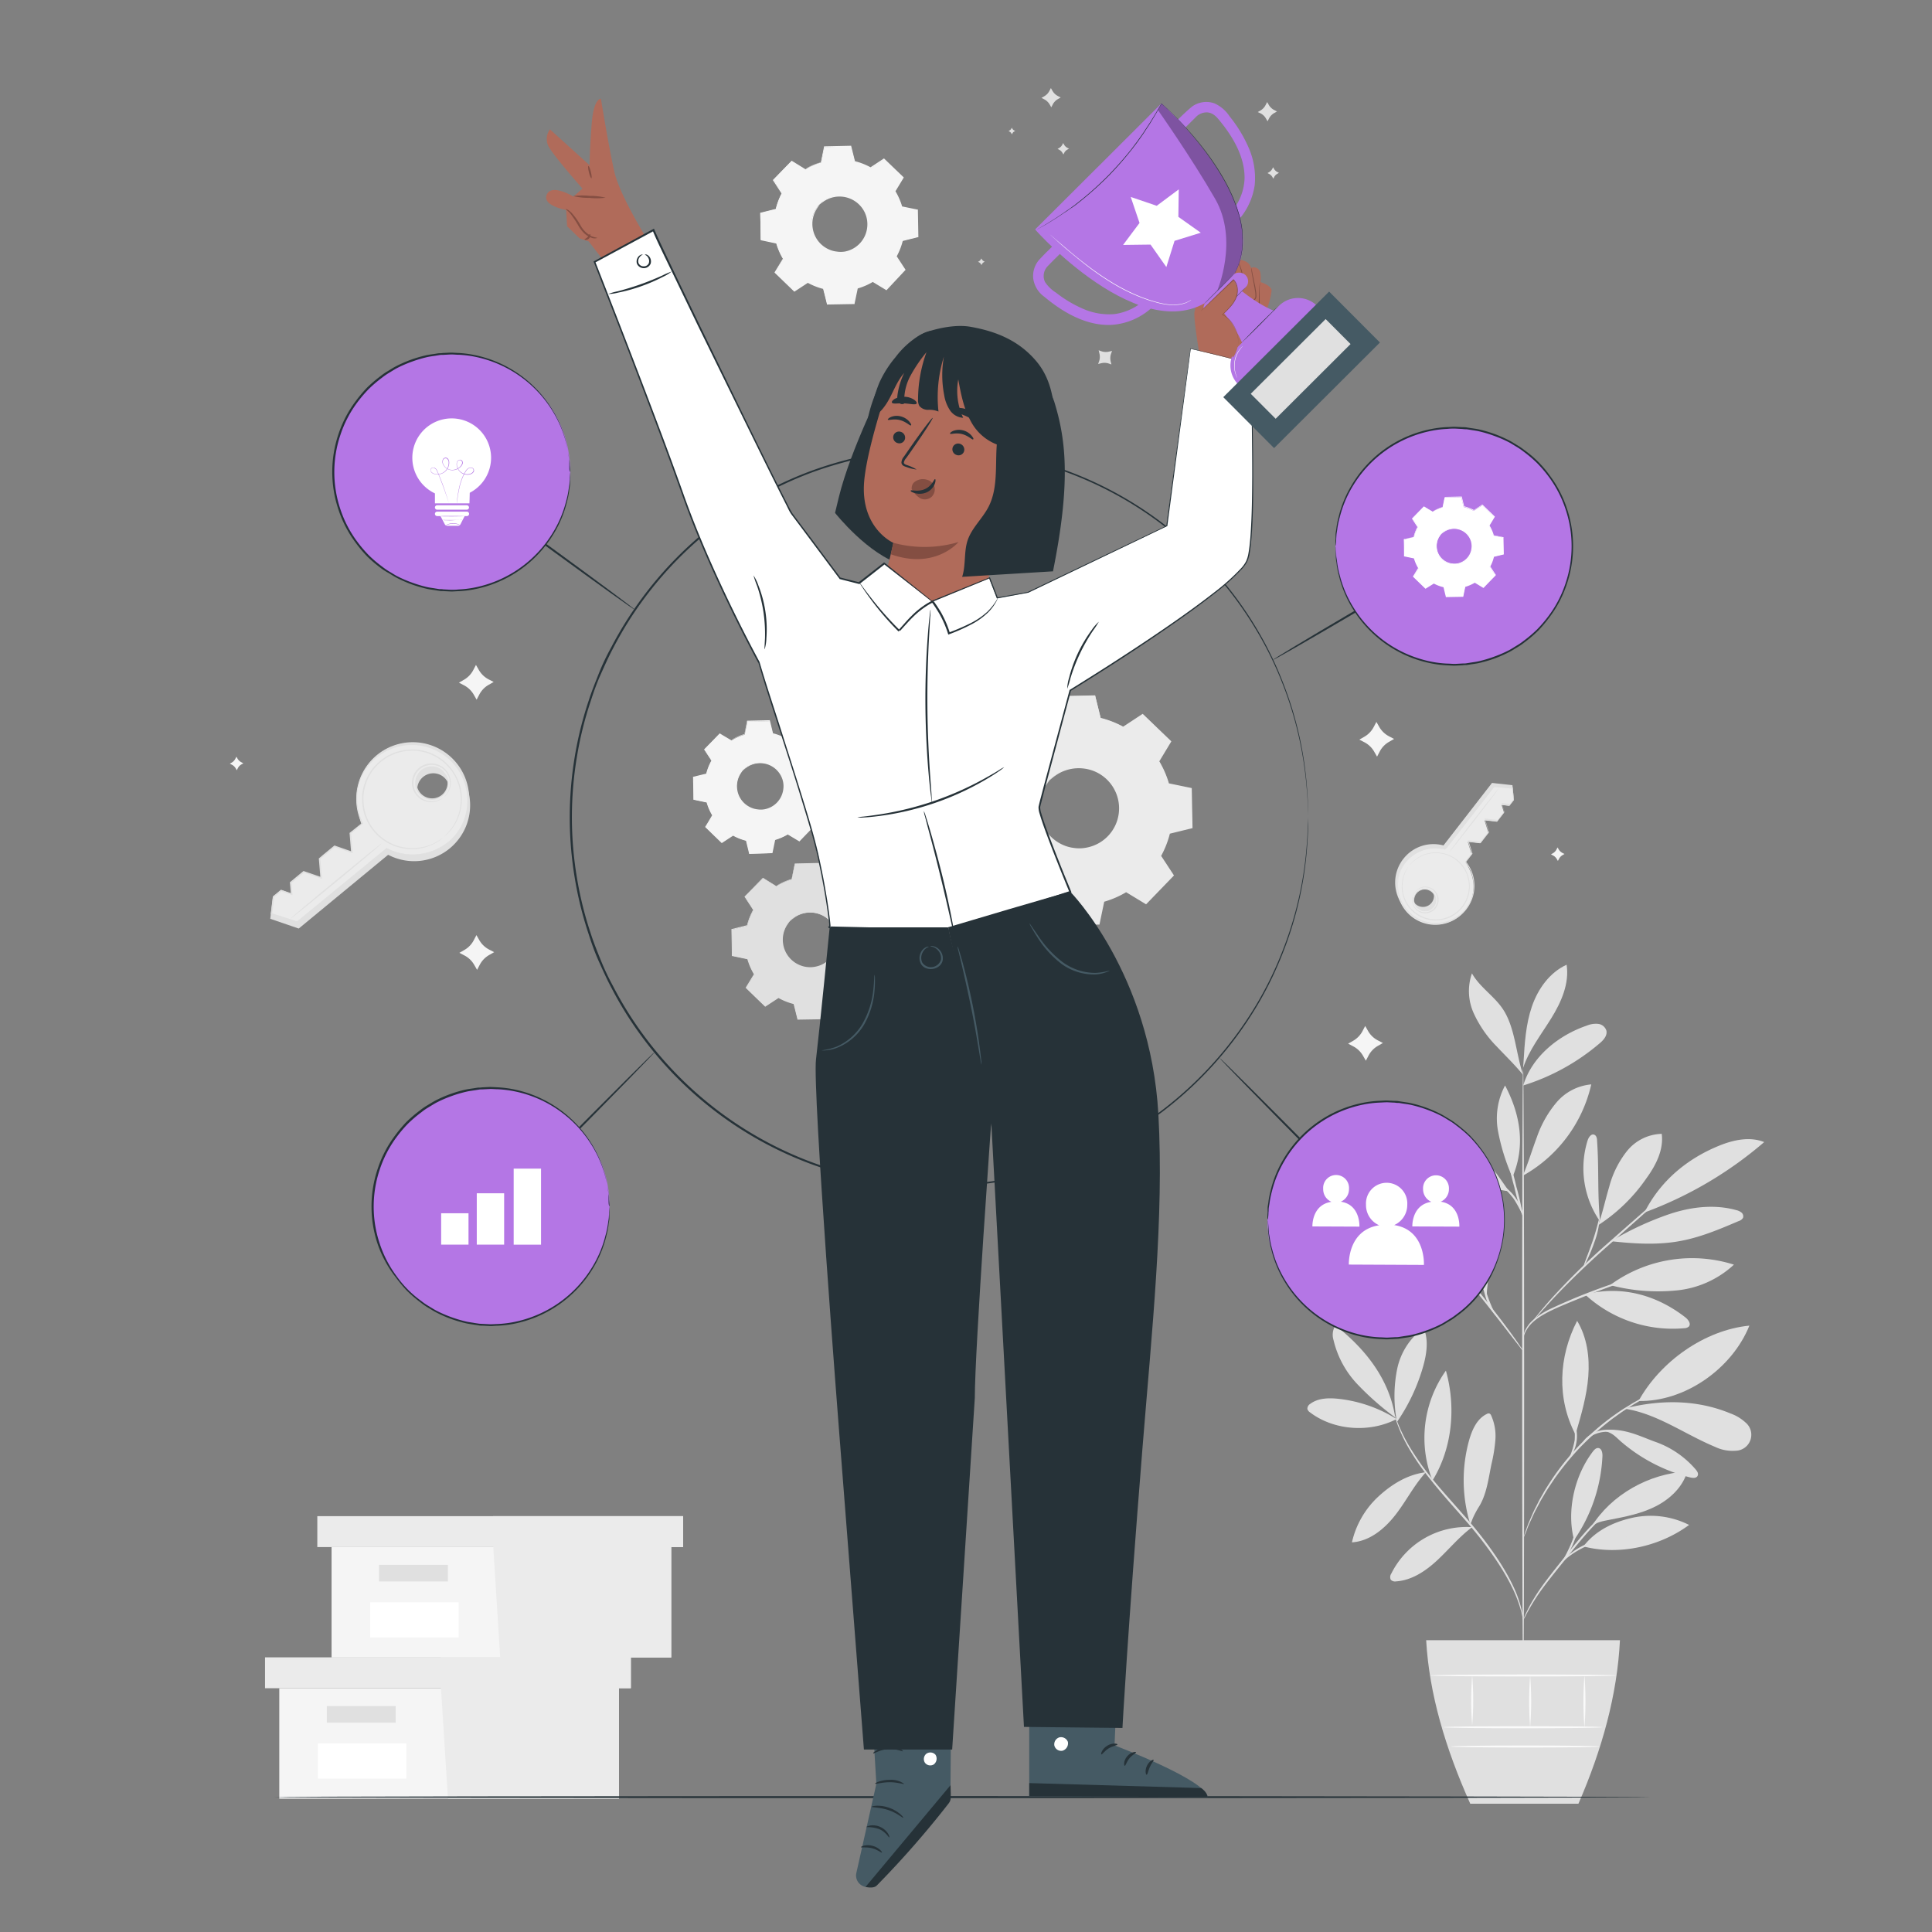 <svg xmlns="http://www.w3.org/2000/svg" viewBox="0 0 500 500"><rect x="0" y="0" width="500" height="500" fill="#808080" stroke="none"/><g id="freepik--background-complete--inject-2"><path d="M361.47,367.27A35.52,35.52,0,0,0,346.28,362c-2.49-.25-5.2-.18-7.19,1.32a1.48,1.48,0,0,0-.74,1.32,1.57,1.57,0,0,0,.7.89c6.19,4.72,15.54,5.32,22.42,1.7" style="fill:#e0e0e0"></path><path d="M361.08,366.84a74,74,0,0,1-9.81-8.63,24.89,24.89,0,0,1-6.15-11.38,4.58,4.58,0,0,1,.48-3.81c7.83,6.11,14,14,15.48,23.82" style="fill:#e0e0e0"></path><path d="M361.39,367.21a35.28,35.28,0,0,1,.19-12.88,17.42,17.42,0,0,1,6.86-10.64c1.35,3.16.77,6.8-.18,10.11a49,49,0,0,1-6.81,14.33" style="fill:#e0e0e0"></path><path d="M369.06,381c-4.65.56-8.71,3-12.18,6.16a23.09,23.09,0,0,0-7,12c4.57-.28,8.45-3.5,11.26-7.11s4.75-7.58,7.84-11" style="fill:#e0e0e0"></path><path d="M370.73,383.15a30.06,30.06,0,0,1,3.47-28.43c2.65,9.44,1.68,20.09-3.47,28.43" style="fill:#e0e0e0"></path><path d="M380.86,395.22a21.75,21.75,0,0,0-20.78,12,1.61,1.61,0,0,0-.14,1.63,1.56,1.56,0,0,0,1.38.41c4.09-.27,7.72-2.73,10.72-5.54s5.61-6,8.92-8.47" style="fill:#e0e0e0"></path><path d="M380.54,394.56a38.69,38.69,0,0,1-.39-21.62c.77-2.78,2-5.71,4.62-7a.88.88,0,0,1,.7-.12.93.93,0,0,1,.45.52,13,13,0,0,1,1.09,6.2,40.57,40.57,0,0,1-1,6.28c-.81,3.84-1.25,8-3.35,11.27a23.72,23.72,0,0,0-1.34,2.48c-.4.84-.4,1.14-.77,1.8" style="fill:#e0e0e0"></path><path d="M407.37,398.56c-2-7.56.12-16.72,4.88-22.92.35-.46.82-.95,1.39-.89.88.08,1.11,1.25,1.07,2.13a41.53,41.53,0,0,1-7.34,21.68" style="fill:#e0e0e0"></path><path d="M409.78,400.21c9.19,2.39,19.73.07,27.36-5.56a22.12,22.12,0,0,0-14.81-1.82c-4.94,1.13-9.47,3.35-12.55,7.38" style="fill:#e0e0e0"></path><path d="M411.82,395.18c5.15-8.39,15-13.86,24.84-14.36-1.14,4-4.42,7.1-8.13,9s-7.84,2.7-11.92,3.49c-1.58.31-3.76.64-4.79,1.89" style="fill:#e0e0e0"></path><path d="M407.88,370.76c1.39-4.78,2.79-9.59,3.17-14.55s-.32-10.13-2.89-14.38c-4.81,9.3-5.3,20.16-.43,29.42" style="fill:#e0e0e0"></path><path d="M424.05,362.58c5.62-10.21,17.09-18.37,28.69-19.51-4.48,11.14-16.68,19.75-28.69,19.51" style="fill:#e0e0e0"></path><path d="M420.52,364.58c8.38,1.28,15.52,6.63,23.35,9.87a10.34,10.34,0,0,0,5.28,1,4.13,4.13,0,0,0,2.59-7.31,11.48,11.48,0,0,0-3.84-2.32c-8.53-3.55-17.68-3.64-26.66-1.49" style="fill:#e0e0e0"></path><path d="M415.67,370.46c1.9.54,2.54,1.52,4.05,2.8a43.73,43.73,0,0,0,17.7,9.1c.68.17,1.57.23,1.9-.38s-.07-1.18-.45-1.65a24.38,24.38,0,0,0-10.7-7.26c-4.08-1.52-7.62-3.36-12.5-3" style="fill:#e0e0e0"></path><path d="M410.2,335a33.48,33.48,0,0,0,25.69,8.74,1.78,1.78,0,0,0,1.17-.42c.65-.7-.13-1.79-.88-2.38-7.56-5.89-16.71-8.33-26-5.94" style="fill:#e0e0e0"></path><path d="M416.69,332.58a35.8,35.8,0,0,1,32.05-5.29A25.42,25.42,0,0,1,433.47,334a48.22,48.22,0,0,1-16.78-1.42" style="fill:#e0e0e0"></path><path d="M414.11,316.27c-.75-7.54-.26-13.49-.79-21.06,0-.61-.17-1.34-.74-1.55-.78-.31-1.44.66-1.7,1.46a24.15,24.15,0,0,0,3.22,21" style="fill:#e0e0e0"></path><path d="M413.56,317.11A44.28,44.28,0,0,0,426.05,305c2.47-3.38,4.55-7.42,4-11.56a11.94,11.94,0,0,0-9,4.47,25.14,25.14,0,0,0-4.59,9.24c-1,3.32-1.7,6.73-2.88,10" style="fill:#e0e0e0"></path><path d="M425.83,313.7a100.69,100.69,0,0,0,30.74-18.13c-3.67-1.48-7.88-.59-11.55.89-8.38,3.39-15.23,9.1-19.35,17.15" style="fill:#e0e0e0"></path><path d="M417,321.23c5.68.62,11.44,1,17.07.08S444.84,318.2,450,316a1.91,1.91,0,0,0,1.09-.82,1.27,1.27,0,0,0-.39-1.37,3.33,3.33,0,0,0-1.36-.63c-5.62-1.57-11.69-.84-17.22,1a80,80,0,0,0-15.12,7" style="fill:#e0e0e0"></path><path d="M384.62,335.22c-3.87-7.82-3.62-16.94-.28-25,2.35,3.59,2.64,8.16,2.21,12.42s-1.73,8.67-1.81,13" style="fill:#e0e0e0"></path><path d="M369.15,327.42a34.81,34.81,0,0,0-25.89,11c4.82.76,9.79-.49,14.18-2.63a72.75,72.75,0,0,0,12.15-8.13" style="fill:#e0e0e0"></path><path d="M358.76,323.94c-4.73-.38-9.28-1-13.83.42s-8.68,4.56-10.53,8.94a25,25,0,0,0,13-2.45,75.41,75.41,0,0,0,11.4-6.91" style="fill:#e0e0e0"></path><path d="M374.15,324.1c-4.25-2.79-8.62-5.63-13.57-6.78s-10.7-.3-14.15,3.43c4,2.35,8.87,2.63,13.52,2.63s10.35-.06,14.73,1.49" style="fill:#e0e0e0"></path><path d="M374.17,324.32c-7.27-7.14-10-20-7.1-29.73a45.24,45.24,0,0,1,7.1,29.73" style="fill:#e0e0e0"></path><path d="M394.17,304.09c1.37-3.19,2.34-6.53,3.57-9.78a28.13,28.13,0,0,1,5.08-9,13.36,13.36,0,0,1,9-4.67,36.26,36.26,0,0,1-17.48,23.51" style="fill:#e0e0e0"></path><path d="M390.55,308.31c-2.27-3.13-4.89-7.37-8-9.7s-7.08-3.74-10.84-2.84a25.27,25.27,0,0,0,18.81,12.54" style="fill:#e0e0e0"></path><path d="M391.27,304.35a54.32,54.32,0,0,1-3.58-11.61,18.12,18.12,0,0,1,1.82-11.82c4,7.55,5.27,15.65,2,23.52" style="fill:#e0e0e0"></path><path d="M394.21,280.92c2.26-7.48,9.11-13,16.5-15.51a6,6,0,0,1,2.89-.43,2.51,2.51,0,0,1,2.14,1.78C416,268,415,269.17,414,270a56.13,56.13,0,0,1-19.76,10.91" style="fill:#e0e0e0"></path><path d="M394.29,274.81c.29-4.83.59-9.72,2.15-14.29s4.6-8.85,9-10.85c.75,4.87-1.4,9.71-4,13.9s-5.71,8.15-7.27,12.83" style="fill:#e0e0e0"></path><path d="M394.17,278.13c-1.87-5.46-2.06-12.38-5.33-17.13-2.28-3.32-5.93-5.58-7.9-9.1a13.9,13.9,0,0,0,.46,10.33,29.91,29.91,0,0,0,6,8.65c2.42,2.58,4.48,4.52,6.73,7.25" style="fill:#e0e0e0"></path><path d="M394.21,438.66c-.15,0-.27-36.37-.28-81.21s.09-81.22.24-81.22.27,36.35.28,81.22S394.35,438.66,394.21,438.66Z" style="fill:#e0e0e0"></path><path d="M426,329.73a7.46,7.46,0,0,1-1.36.51l-3.77,1.27c-3.17,1.08-7.53,2.65-12.26,4.59s-9.1,3.64-11.61,5.82a8.58,8.58,0,0,0-2.34,3.08c-.36.86-.42,1.38-.47,1.37s0-.13,0-.38a5.83,5.83,0,0,1,.26-1.06,8.22,8.22,0,0,1,2.28-3.29,20.27,20.27,0,0,1,5-3.13c2-.94,4.25-1.92,6.62-2.9,4.75-1.94,9.14-3.46,12.35-4.45,1.6-.5,2.91-.87,3.82-1.11A7.2,7.2,0,0,1,426,329.73Z" style="fill:#e0e0e0"></path><path d="M436.4,304.14s-.12.16-.38.41l-1.17,1.1-4.36,4L416,322.52c-5.66,5-10.56,9.85-13.95,13.47-1.69,1.81-3,3.31-3.94,4.36q-.64.72-1.05,1.2c-.25.27-.38.41-.4.4a3,3,0,0,1,.31-.46c.22-.3.54-.73,1-1.27.87-1.09,2.16-2.63,3.83-4.48a182.59,182.59,0,0,1,13.87-13.62c5.67-5,10.84-9.54,14.6-12.79l4.47-3.83,1.23-1A2.36,2.36,0,0,1,436.4,304.14Z" style="fill:#e0e0e0"></path><path d="M409.89,327.64c-.15-.07,1-2.8,2.21-6.25s1.75-6.37,1.9-6.34a21.73,21.73,0,0,1-1.4,6.51,43.21,43.21,0,0,1-1.77,4.37A6.93,6.93,0,0,1,409.89,327.64Z" style="fill:#e0e0e0"></path><path d="M394.24,349.65a6.42,6.42,0,0,1-.87-1l-2.24-2.87c-1.87-2.42-4.47-5.77-7.38-9.44s-5.58-6.95-7.52-9.33c-.91-1.13-1.67-2.08-2.28-2.82a8.48,8.48,0,0,1-.79-1.08,5.59,5.59,0,0,1,.95.94c.58.63,1.4,1.56,2.41,2.72,2,2.32,4.73,5.58,7.64,9.25s5.47,7.05,7.27,9.54c.9,1.24,1.62,2.26,2.1,3A6.23,6.23,0,0,1,394.24,349.65Z" style="fill:#e0e0e0"></path><path d="M387.27,340.7a12.85,12.85,0,0,1-2.92-5.46,15.52,15.52,0,0,1-.66-5.51l.23,0c-.1.42-.18.64-.22.64s0-.25,0-.68l.23,0a25.46,25.46,0,0,0,.94,5.36A40,40,0,0,0,387.27,340.7Z" style="fill:#e0e0e0"></path><path d="M378.28,329.39a9.68,9.68,0,0,0-2-1.19,13.79,13.79,0,0,0-5.66-.45,35.92,35.92,0,0,0-5.7.92,18.65,18.65,0,0,1-2.34.57,7.62,7.62,0,0,1,2.24-.92,26.14,26.14,0,0,1,5.76-1.09,12.33,12.33,0,0,1,5.84.63A3.7,3.7,0,0,1,378.28,329.39Z" style="fill:#e0e0e0"></path><path d="M376.14,326.65c0,.08-1.18-.48-3.12-1.14a31.52,31.52,0,0,0-15.73-1.2c-2,.36-3.24.74-3.26.65a3,3,0,0,1,.83-.35,17.82,17.82,0,0,1,2.35-.67,27.81,27.81,0,0,1,15.94,1.22,20.74,20.74,0,0,1,2.23,1C375.89,326.45,376.16,326.61,376.14,326.65Z" style="fill:#e0e0e0"></path><path d="M394.17,315.05a65.09,65.09,0,0,1-2.28-7.91,66.69,66.69,0,0,1-1.77-8A63,63,0,0,1,392.4,307,64,64,0,0,1,394.17,315.05Z" style="fill:#e0e0e0"></path><path d="M394.31,315.05a36.83,36.83,0,0,0-2.52-4.74,21,21,0,0,0-3.71-3.83,3.58,3.58,0,0,1,1.43.74,11.48,11.48,0,0,1,2.71,2.79A10.4,10.4,0,0,1,394.31,315.05Z" style="fill:#e0e0e0"></path><path d="M394.21,419.27c-.06,0-.17-.87-.58-2.41a34,34,0,0,0-2.43-6.3c-2.51-5.13-7.08-11.64-12.89-18.16-2.88-3.29-5.67-6.4-8-9.37a64.22,64.22,0,0,1-5.75-8.29,40.74,40.74,0,0,1-2.91-6.15c-.26-.76-.46-1.35-.57-1.76a2.76,2.76,0,0,1-.14-.63s.31.83.91,2.31a43.62,43.62,0,0,0,3,6,69.44,69.44,0,0,0,5.8,8.18c2.38,2.94,5.18,6,8.07,9.32,5.82,6.54,10.38,13.13,12.83,18.35a31.29,31.29,0,0,1,2.29,6.41,16.93,16.93,0,0,1,.32,1.82A3.42,3.42,0,0,1,394.21,419.27Z" style="fill:#e0e0e0"></path><path d="M422.92,386.84a11.71,11.71,0,0,1-1.5.84,33.88,33.88,0,0,0-3.91,2.58,45.15,45.15,0,0,0-5.12,4.68c-1.8,1.9-3.66,4.11-5.55,6.47-3.78,4.75-7.32,8.95-9.44,12.3-1.07,1.66-1.85,3.07-2.37,4.05a13.63,13.63,0,0,1-.82,1.51,1.3,1.3,0,0,1,.14-.42c.11-.27.26-.68.5-1.18a38.8,38.8,0,0,1,2.24-4.16c2.06-3.43,5.57-7.69,9.34-12.43,1.9-2.36,3.77-4.58,5.61-6.47a40.66,40.66,0,0,1,5.25-4.64,27.67,27.67,0,0,1,4-2.47c.5-.25.91-.4,1.18-.52S422.91,386.82,422.92,386.84Z" style="fill:#e0e0e0"></path><path d="M423.48,397.36a20.08,20.08,0,0,1-3.18.46,42.19,42.19,0,0,0-7.54,1.49,23,23,0,0,0-6.76,3.54c-1.55,1.21-2.29,2.2-2.36,2.14a3,3,0,0,1,.47-.73,12.06,12.06,0,0,1,1.66-1.69,20.44,20.44,0,0,1,6.83-3.76,33.81,33.81,0,0,1,7.67-1.36A17.52,17.52,0,0,1,423.48,397.36Z" style="fill:#e0e0e0"></path><path d="M404.57,403.84c-.17-.1,1.27-2.29,2.38-5.23s1.29-5.58,1.47-5.55a4.88,4.88,0,0,1-.05,1.71,18.25,18.25,0,0,1-.93,4,19.39,19.39,0,0,1-1.84,3.69A5.19,5.19,0,0,1,404.57,403.84Z" style="fill:#e0e0e0"></path><path d="M432.22,358.59a2.13,2.13,0,0,1-.51.27l-1.49.68c-.66.28-1.45.64-2.35,1.11s-1.94.94-3,1.6l-1.73,1c-.6.35-1.2.76-1.83,1.16-1.28.77-2.56,1.73-3.93,2.7a74.3,74.3,0,0,0-8.2,7.22,73.41,73.41,0,0,0-6.93,8.44c-.93,1.4-1.84,2.72-2.57,4-.38.65-.77,1.26-1.09,1.87s-.63,1.2-.93,1.77c-.62,1.11-1.06,2.18-1.49,3.09s-.77,1.72-1,2.38-.46,1.12-.63,1.52a2.87,2.87,0,0,1-.25.52,1.93,1.93,0,0,1,.15-.56l.54-1.55c.23-.68.53-1.5.95-2.43s.83-2,1.43-3.14l.9-1.79c.32-.63.7-1.24,1.07-1.9.72-1.32,1.62-2.65,2.55-4.07a64.91,64.91,0,0,1,15.24-15.78c1.39-1,2.69-1.92,4-2.68.65-.39,1.25-.8,1.86-1.14l1.77-1c1.11-.64,2.17-1.1,3.09-1.54s1.72-.78,2.39-1l1.53-.59A2.23,2.23,0,0,1,432.22,358.59Z" style="fill:#e0e0e0"></path><path d="M409.5,373.82a3.57,3.57,0,0,1,1.24-1.86,7.94,7.94,0,0,1,5-1.94,13.93,13.93,0,0,1,5.3,1,7.42,7.42,0,0,1,2,1,11.06,11.06,0,0,1-2.12-.62,15.82,15.82,0,0,0-5.16-.86,8.19,8.19,0,0,0-4.81,1.69A14.29,14.29,0,0,0,409.5,373.82Z" style="fill:#e0e0e0"></path><path d="M406.1,377.32a19.13,19.13,0,0,0,1.43-4.65,19.38,19.38,0,0,0-.32-4.86,3.13,3.13,0,0,1,.59,1.36,9.6,9.6,0,0,1-.82,7C406.54,376.94,406.15,377.36,406.1,377.32Z" style="fill:#e0e0e0"></path><path d="M369.09,424.48c.78,13.9,5,28,11.41,42.32h28c6.15-14.14,10.05-28.25,10.74-42.32Z" style="fill:#e0e0e0"></path><path d="M414.71,447c0,.15-9.22.27-20.6.27s-20.6-.12-20.6-.27,9.22-.26,20.6-.26S414.71,446.83,414.71,447Z" style="fill:#fafafa"></path><path d="M414.08,452c0,.14-8.64.26-19.31.26s-19.31-.12-19.31-.26,8.65-.27,19.31-.27S414.08,451.86,414.08,452Z" style="fill:#fafafa"></path><path d="M381,433.61a77.18,77.18,0,0,1,0,12.9,80.13,80.13,0,0,1,0-12.9Z" style="fill:#fafafa"></path><path d="M396,433.61A82.77,82.77,0,0,1,396,447a85.94,85.94,0,0,1,0-13.36Z" style="fill:#fafafa"></path><path d="M410.05,433.5a86.14,86.14,0,0,1,0,13.63,89.45,89.45,0,0,1,0-13.63Z" style="fill:#fafafa"></path><path d="M418.36,433.61c0,.14-10.82.26-24.16.26s-24.16-.12-24.16-.26,10.82-.26,24.16-.26S418.36,433.46,418.36,433.61Z" style="fill:#fafafa"></path><path d="M200.88,229.35a16.52,16.52,0,0,1,4-1.75l.83-4,6.74-.12,1,4a16.73,16.73,0,0,1,4.1,1.61l3.41-2.23,4.85,4.68L223.7,235a16.52,16.52,0,0,1,1.75,4l4,.83.12,6.75-4,1a16.82,16.82,0,0,1-1.61,4.09l2.23,3.41-4.68,4.85-3.49-2.11a16.52,16.52,0,0,1-4,1.75l-.83,4-6.75.12-1-4a16.42,16.42,0,0,1-4.09-1.61L198,260.35l-4.85-4.69,2.11-3.48a16.76,16.76,0,0,1-1.75-4l-4-.83-.12-6.74,4-1a16.34,16.34,0,0,1,1.61-4.1l-2.24-3.41,4.69-4.85,3.49,2.11Zm3.59,9a7.23,7.23,0,1,0,10.23-.18A7.23,7.23,0,0,0,204.47,238.34Z" style="fill:#e0e0e0"></path><path d="M204.47,238.34a5.55,5.55,0,0,1,1.35-1.18,7.17,7.17,0,0,1,4.72-1.12,7.33,7.33,0,0,1,5.8,4.06,7.07,7.07,0,0,1,.66,2,6.87,6.87,0,0,1,0,2.22,7.37,7.37,0,0,1-6.11,6.33,6.91,6.91,0,0,1-2.22,0,7,7,0,0,1-2.06-.59,7.43,7.43,0,0,1-3-2.49,7.24,7.24,0,0,1-1.25-3.17,7.17,7.17,0,0,1,1-4.75,5.47,5.47,0,0,1,1.13-1.39,15.37,15.37,0,0,0-1,1.47,7.11,7.11,0,0,0-.8,4.63,7,7,0,0,0,1.24,3,7,7,0,0,0,2.89,2.34,6.64,6.64,0,0,0,1.95.55,6.81,6.81,0,0,0,2.11-.05,7,7,0,0,0,5.77-6,6.78,6.78,0,0,0,0-2.11,6.59,6.59,0,0,0-.61-1.93,7.1,7.1,0,0,0-5.49-3.94,7.25,7.25,0,0,0-4.61,1C204.93,237.89,204.51,238.38,204.47,238.34Z" style="fill:#e0e0e0"></path><path d="M200.88,229.35a1,1,0,0,1-.23-.11l-.67-.39-2.62-1.55h.08l-4.66,4.88V232l2.25,3.4,0,.06,0,.06a16.44,16.44,0,0,0-1.59,4.07l0,.08-.08,0-4,1,.12-.15q.06,3.19.13,6.75l-.13-.16,4,.82.11,0,0,.1a16.3,16.3,0,0,0,1.74,4l.06.1-.06.09-2.1,3.49,0-.23,4.86,4.68-.24,0,3.4-2.23.1-.07.11.06a16.68,16.68,0,0,0,4,1.59l.12,0,0,.11c.3,1.24.64,2.6,1,4l-.2-.15,6.74-.12-.19.16c.26-1.26.54-2.62.83-4l0-.12.12,0a15.77,15.77,0,0,0,4-1.73h0l.1-.06.11.06c1.17.71,2.33,1.42,3.49,2.11l-.26,0,4.69-4.85,0,.25-2.23-3.41-.07-.1.06-.11a16,16,0,0,0,1.59-4l0-.12.12,0,4-1-.15.2c0-2.3-.07-4.55-.11-6.74l.15.18-4-.84-.11,0,0-.11a16,16,0,0,0-1.73-4l0-.09,0-.1,2.12-3.48,0,.22-4.84-4.7.19,0-3.41,2.23-.08,0-.08,0a16.59,16.59,0,0,0-4.05-1.61l-.08,0,0-.08-1-4,.13.09-6.75.09.09-.07c-.34,1.59-.62,2.9-.86,4v0l0,0a17,17,0,0,0-3.09,1.18l-.72.38a1.25,1.25,0,0,1-.24.12l.22-.15c.15-.09.39-.24.71-.41a16.36,16.36,0,0,1,3.08-1.25l0,.05c.22-1.09.49-2.4.81-4v-.07h.08l6.74-.15h.1l0,.09,1,4-.1-.1a16.62,16.62,0,0,1,4.13,1.61h-.15l3.4-2.25.1-.07.1.09,4.86,4.68.1.09-.07.12c-.69,1.13-1.39,2.29-2.11,3.49v-.19a17.16,17.16,0,0,1,1.78,4.08l-.14-.13,4,.82.15,0v.15q.06,3.28.13,6.74v.16l-.15,0-4,1,.14-.14a17,17,0,0,1-1.62,4.14v-.21L226.4,255l.08.13-.11.12-4.68,4.86-.12.11-.14-.08L218,258h.21a16.72,16.72,0,0,1-4.08,1.77l.14-.16c-.28,1.37-.57,2.73-.83,4l0,.16h-.17l-6.74.11h-.17l0-.16c-.34-1.37-.67-2.72-1-4l.14.15a16.49,16.49,0,0,1-4.13-1.64h.2l-3.41,2.23-.13.08-.11-.11c-1.69-1.62-3.33-3.21-4.85-4.69l-.11-.1.08-.13,2.12-3.48v.19a16.77,16.77,0,0,1-1.77-4.08l.13.12-4-.84-.12,0v-.13c0-2.36-.07-4.62-.1-6.74v-.12l.11,0,4-1-.1.1a16.87,16.87,0,0,1,1.63-4.12v.13l-2.22-3.42-.05-.07.06-.06,4.71-4.82,0,0,0,0,2.57,1.6.66.42Z" style="fill:#e0e0e0"></path><path d="M208.43,43.83a16.64,16.64,0,0,1,4.09-1.78l.84-4,6.84-.12,1,4a16.74,16.74,0,0,1,4.15,1.63l3.46-2.26L233.71,46l-2.14,3.53a17,17,0,0,1,1.78,4.09l4,.84.12,6.84-4,1a17.23,17.23,0,0,1-1.63,4.14l2.26,3.46-4.75,4.92-3.53-2.14a17.2,17.2,0,0,1-4.09,1.78l-.85,4-6.83.12-1-4A16.9,16.9,0,0,1,208.94,73l-3.45,2.26-4.93-4.75L202.71,67a16.81,16.81,0,0,1-1.78-4.09L196.88,62l-.12-6.84,4-1a16.51,16.51,0,0,1,1.63-4.15l-2.27-3.45,4.75-4.92,3.54,2.14Zm3.64,9.11a7.34,7.34,0,1,0,10.38-.18A7.33,7.33,0,0,0,212.07,52.94Z" style="fill:#f5f5f5"></path><path d="M212.07,52.94a5.73,5.73,0,0,1,1.37-1.2,7.31,7.31,0,0,1,4.79-1.13,7.46,7.46,0,0,1,3.25,1.15,7.55,7.55,0,0,1,2.63,3,7.49,7.49,0,0,1,.71,4.32,7.48,7.48,0,0,1-6.19,6.41,7.55,7.55,0,0,1-4.34-.55,7.54,7.54,0,0,1-3.06-2.53A7.43,7.43,0,0,1,210,59.17a7.33,7.33,0,0,1,1-4.82,5.65,5.65,0,0,1,1.15-1.41,17.25,17.25,0,0,0-1,1.49,7.23,7.23,0,0,0-.81,4.69,7.17,7.17,0,0,0,4.18,5.43,6.53,6.53,0,0,0,2,.55,6.69,6.69,0,0,0,2.14,0A7.13,7.13,0,0,0,224.41,59a7.15,7.15,0,0,0-.65-4.09,7.23,7.23,0,0,0-10.23-3C212.54,52.48,212.11,53,212.07,52.94Z" style="fill:#f5f5f5"></path><path d="M208.43,43.83l-.23-.12-.68-.39-2.66-1.58h.08l-4.72,5v-.13L202.51,50l0,.06,0,.06a16.84,16.84,0,0,0-1.61,4.12l0,.09-.08,0-4,1,.11-.15q.06,3.24.14,6.84l-.13-.16,4,.84.11,0,0,.1a16.48,16.48,0,0,0,1.76,4l.06.1-.06.09c-.66,1.1-1.39,2.31-2.14,3.54l0-.23,4.93,4.74-.24,0,3.45-2.27.1-.07.11.06a16.61,16.61,0,0,0,4.1,1.61l.12,0,0,.12c.31,1.26.64,2.63,1,4l-.21-.16,6.84-.12-.2.16c.27-1.28.55-2.66.84-4l0-.12.12,0a16.16,16.16,0,0,0,4-1.75h0l.11-.07.11.07,3.53,2.14-.26,0c1.6-1.67,3.19-3.31,4.75-4.92l0,.26-2.27-3.46-.07-.11.06-.11a16.45,16.45,0,0,0,1.62-4.09l0-.12.12,0,4-1-.16.19c0-2.33-.07-4.61-.11-6.83l.15.18-4-.85-.11,0,0-.11a16.48,16.48,0,0,0-1.75-4l0-.09,0-.09,2.15-3.53,0,.21-4.91-4.76.2,0-3.46,2.26-.08.05-.08-.05A16.82,16.82,0,0,0,221.15,42l-.08,0,0-.08-1-4,.12.1-6.84.09.09-.08c-.34,1.62-.63,2.94-.86,4v0h0a16.77,16.77,0,0,0-3.13,1.2l-.74.38-.24.13.23-.16c.15-.09.39-.24.72-.41A15.56,15.56,0,0,1,212.5,42l-.05,0c.23-1.11.49-2.44.82-4.06v-.07h.08l6.84-.15h.1l0,.09c.31,1.24.64,2.56,1,4l-.1-.11a17.13,17.13,0,0,1,4.19,1.64h-.16l3.45-2.27.11-.07.09.09,4.93,4.74.1.1-.07.12c-.69,1.15-1.4,2.32-2.14,3.53v-.18a17,17,0,0,1,1.81,4.13l-.15-.13,4.05.83.15,0v.16q.06,3.33.12,6.84v.16l-.16,0-4,1,.15-.15a17.37,17.37,0,0,1-1.65,4.21v-.22l2.26,3.46.1.14-.12.12L229.53,75l-.12.12-.14-.09-3.53-2.14H226a16.68,16.68,0,0,1-4.14,1.8l.15-.16c-.29,1.39-.58,2.77-.84,4l0,.16h-.16l-6.84.12h-.17l0-.16c-.33-1.38-.67-2.75-1-4l.15.15a17.44,17.44,0,0,1-4.2-1.66h.21l-3.46,2.27-.13.08-.11-.11-4.92-4.75-.1-.11.07-.13c.75-1.23,1.49-2.43,2.15-3.53v.19a17.35,17.35,0,0,1-1.79-4.13l.13.12-4-.85-.13,0V62c0-2.4-.08-4.69-.11-6.84v-.12l.12,0,4-1-.1.1A17.21,17.21,0,0,1,202.3,50v.13l-2.26-3.47,0-.07.06-.06,4.78-4.89,0,0,.05,0,2.6,1.62.67.42Z" style="fill:#f5f5f5"></path><path d="M189.29,191.63a13.88,13.88,0,0,1,3.43-1.49l.71-3.4,5.74-.1L200,190a14.07,14.07,0,0,1,3.49,1.37l2.9-1.9,4.13,4-1.8,3a13.91,13.91,0,0,1,1.5,3.43l3.4.71.1,5.75-3.37.82a14.1,14.1,0,0,1-1.38,3.49l1.91,2.9-4,4.14-3-1.8a14.51,14.51,0,0,1-3.44,1.49l-.71,3.4-5.74.1-.83-3.37a14.57,14.57,0,0,1-3.48-1.37l-2.91,1.9-4.13-4,1.8-3a13.58,13.58,0,0,1-1.49-3.44l-3.4-.7-.1-5.75,3.37-.83a14.16,14.16,0,0,1,1.37-3.48l-1.9-2.9,4-4.14,3,1.8Zm3.06,7.65a6.17,6.17,0,1,0,8.71-.15A6.16,6.16,0,0,0,192.35,199.28Z" style="fill:#f5f5f5"></path><path d="M192.35,199.28a4.6,4.6,0,0,1,1.15-1,6.22,6.22,0,0,1,6.75,0,6.25,6.25,0,0,1,2.21,2.49,5.85,5.85,0,0,1,.56,1.73,6,6,0,0,1,0,1.9,6.29,6.29,0,0,1-5.21,5.39,6,6,0,0,1-1.89,0,5.9,5.9,0,0,1-1.75-.5,6.26,6.26,0,0,1-3.64-4.82,6.15,6.15,0,0,1,.81-4.05,4.8,4.8,0,0,1,1-1.19s-.37.41-.85,1.26a6.18,6.18,0,0,0-.68,3.94,6,6,0,0,0,3.52,4.56,5.37,5.37,0,0,0,1.66.46,5.46,5.46,0,0,0,1.8,0,6,6,0,0,0,4.91-5.09,5.71,5.71,0,0,0,0-1.8,5.62,5.62,0,0,0-.52-1.64,6.08,6.08,0,0,0-8.6-2.54C192.74,198.9,192.38,199.32,192.35,199.28Z" style="fill:#f5f5f5"></path><path d="M189.29,191.63l-.2-.1-.56-.33-2.24-1.32h.07l-4,4.16v-.11l1.92,2.89,0,.05,0,.06a14.09,14.09,0,0,0-1.35,3.46l0,.07-.06,0-3.37.83.09-.12c0,1.81.08,3.73.12,5.74l-.12-.13,3.41.7.08,0,0,.08a13.94,13.94,0,0,0,1.48,3.4l0,.08,0,.08-1.8,3,0-.2,4.14,4-.21,0,2.9-1.9.09-.06.09,0a14,14,0,0,0,3.44,1.35l.1,0,0,.1.83,3.37-.17-.13,5.74-.11-.17.14c.23-1.07.47-2.23.71-3.4l0-.1.1,0a14,14,0,0,0,3.39-1.47h0l.09-.06.09.06,3,1.8-.22,0,4-4.13,0,.22-1.9-2.91-.06-.08,0-.1a13.7,13.7,0,0,0,1.36-3.44l0-.1.1,0,3.38-.83-.13.17c0-2-.06-3.88-.1-5.75l.13.16-3.39-.71-.1,0,0-.09a13.84,13.84,0,0,0-1.48-3.4l0-.08,0-.08,1.81-3,0,.19-4.12-4h.16l-2.9,1.9-.07,0-.06,0a14.15,14.15,0,0,0-3.46-1.37h-.07V190c-.3-1.23-.56-2.33-.82-3.38l.11.08-5.75.08.08-.07-.73,3.4v0h0a15,15,0,0,0-2.63,1l-.62.33-.2.1.19-.13.6-.35a13.94,13.94,0,0,1,2.63-1.07l0,0c.18-.93.41-2,.68-3.41v-.06h.07l5.74-.13h.09l0,.08c.26,1,.53,2.15.83,3.37l-.08-.08a14.29,14.29,0,0,1,3.52,1.37h-.13l2.9-1.91.09-.06.07.07,4.15,4,.08.09-.06.1-1.79,3v-.16a14.59,14.59,0,0,1,1.51,3.47l-.12-.11,3.4.7.13,0v.13c0,1.87.07,3.78.11,5.74v.14l-.13,0-3.37.83.12-.13a14.38,14.38,0,0,1-1.38,3.53v-.18l1.9,2.91.08.11-.1.1-4,4.14-.09.1-.13-.07-3-1.8H204a14.69,14.69,0,0,1-3.48,1.51l.12-.13c-.24,1.16-.48,2.32-.7,3.4l0,.13h-.14L194,221h-.14l0-.14c-.28-1.16-.57-2.32-.82-3.37l.12.12a14,14,0,0,1-3.52-1.39h.17l-2.91,1.9-.11.07-.09-.09-4.13-4-.09-.09.07-.1c.62-1,1.24-2.05,1.8-3v.16a13.77,13.77,0,0,1-1.5-3.48l.11.11-3.4-.72-.11,0v-.11c0-2-.06-3.94-.09-5.75v-.1l.1,0,3.37-.82-.08.09a14,14,0,0,1,1.39-3.51v.11L182.25,194l0-.06,0,0,4-4.11,0,0,0,0,2.18,1.36.57.36Z" style="fill:#f5f5f5"></path><path d="M266.38,188.67a24,24,0,0,1,5.92-2.57l1.22-5.86,9.9-.17,1.43,5.81a24.4,24.4,0,0,1,6,2.36l5-3.28,7.12,6.88-3.1,5.12a24,24,0,0,1,2.57,5.92l5.86,1.22.18,9.9-5.82,1.43a24,24,0,0,1-2.36,6l3.28,5-6.88,7.12-5.11-3.1a24.27,24.27,0,0,1-5.93,2.57l-1.22,5.86-9.9.18-1.42-5.82a24.31,24.31,0,0,1-6-2.36l-5,3.28L255,227.29l3.1-5.11a24.27,24.27,0,0,1-2.57-5.93L249.66,215l-.17-9.9,5.81-1.42a24.31,24.31,0,0,1,2.36-6l-3.28-5,6.88-7.13,5.12,3.1Zm5.28,13.19a10.62,10.62,0,1,0,15-.26A10.63,10.63,0,0,0,271.66,201.86Z" style="fill:#ebebeb"></path><path d="M271.66,201.86a7.88,7.88,0,0,1,2-1.73,10.53,10.53,0,0,1,6.93-1.64,10.77,10.77,0,0,1,4.71,1.67,11,11,0,0,1,3.81,4.29,10.37,10.37,0,0,1,1,3,10.22,10.22,0,0,1,.06,3.27,10.86,10.86,0,0,1-9,9.29,10.26,10.26,0,0,1-3.27.05,10.44,10.44,0,0,1-3-.86,10.78,10.78,0,0,1-4.42-3.66A10.73,10.73,0,0,1,270,203.9a8.08,8.08,0,0,1,1.67-2A25.48,25.48,0,0,0,270.2,204a10.6,10.6,0,0,0-1.18,6.8,10.43,10.43,0,0,0,1.83,4.42,10.31,10.31,0,0,0,4.24,3.44,9.69,9.69,0,0,0,2.86.79,9.45,9.45,0,0,0,3.09-.06,10.31,10.31,0,0,0,8.48-8.78,10.33,10.33,0,0,0-.94-5.93,10.33,10.33,0,0,0-8.06-5.78,10.58,10.58,0,0,0-6.76,1.41C272.33,201.2,271.71,201.92,271.66,201.86Z" style="fill:#ebebeb"></path><path d="M266.38,188.67a2.28,2.28,0,0,1-.33-.17l-1-.57-3.86-2.28h.12c-1.75,1.83-4.05,4.25-6.84,7.16l0-.19,3.3,5,.06.09-.05.1a24.43,24.43,0,0,0-2.33,6l0,.12-.12,0-5.81,1.44.16-.21c.07,3.12.13,6.43.2,9.9l-.19-.23,5.86,1.21.15,0,0,.14a24.3,24.3,0,0,0,2.56,5.86l.08.13-.08.14-3.1,5.12,0-.33c2.24,2.15,4.66,4.48,7.13,6.87l-.35,0,5-3.28.15-.1.15.09A24.51,24.51,0,0,0,273.2,233l.17,0,0,.17c.45,1.82.94,3.81,1.43,5.82l-.29-.23,9.9-.18-.29.24c.38-1.85.8-3.85,1.22-5.86l0-.18.18,0a23.69,23.69,0,0,0,5.84-2.54h0l.16-.1.15.1,5.12,3.1-.38,0,6.88-7.12,0,.37q-1.66-2.52-3.28-5l-.1-.16.09-.15a24.32,24.32,0,0,0,2.34-5.94l0-.17.17,0,5.82-1.42-.22.28c-.06-3.38-.11-6.68-.17-9.9l.23.27-5.86-1.22-.16,0-.05-.16a24.2,24.2,0,0,0-2.53-5.86l-.09-.13.09-.14,3.11-5.11,0,.31-7.11-6.89.29,0-5,3.27-.11.07-.11-.07a24.56,24.56,0,0,0-5.95-2.36l-.12,0,0-.11c-.51-2.12-1-4-1.4-5.82l.17.14-9.9.13.13-.11c-.5,2.33-.91,4.25-1.25,5.85l0,.06h-.05a24.83,24.83,0,0,0-4.53,1.75l-1.07.55a2.53,2.53,0,0,1-.35.18l.33-.22c.23-.14.57-.35,1-.6a23.31,23.31,0,0,1,4.52-1.84l-.07.07c.33-1.6.71-3.52,1.19-5.87l0-.1h.11l9.9-.21h.14l0,.14c.44,1.8.92,3.7,1.44,5.81l-.15-.15a25,25,0,0,1,6.07,2.37h-.23l5-3.29.16-.1.13.13,7.14,6.86.14.14-.1.17-3.09,5.12v-.27a25.27,25.27,0,0,1,2.61,6l-.21-.19,5.86,1.21.22.05v.22q.09,4.83.19,9.9v.24l-.22.05-5.82,1.43.22-.21a24.26,24.26,0,0,1-2.39,6.08v-.31l3.28,5,.13.2-.16.18-6.88,7.12-.17.18-.21-.13-5.11-3.1h.31a24.13,24.13,0,0,1-6,2.6l.21-.23c-.42,2-.83,4-1.22,5.86l-.05.24h-.24l-9.9.16h-.24l-.06-.23c-.49-2-1-4-1.42-5.82l.22.22a24.72,24.72,0,0,1-6.08-2.4h.3l-5,3.28-.19.12-.16-.16-7.12-6.88-.15-.15.11-.19,3.11-5.11v.27a24.64,24.64,0,0,1-2.59-6l.19.18-5.86-1.23-.19,0V215c0-3.48-.1-6.79-.15-9.9V205l.17,0,5.81-1.41-.14.15a24.11,24.11,0,0,1,2.4-6v.19l-3.26-5-.06-.1.08-.09,6.92-7.09.06-.05.06,0,3.77,2.34,1,.62Z" style="fill:#ebebeb"></path><path d="M116.4,219.56a14.49,14.49,0,1,0-22.23-4.8l-3.11,2.56.4,4.93L87,220.69l-3.9,3.22.41,4.92L79,227.27,75.66,230l.24,3-2.73-.95L70.66,232l-.72,5.78,7.37,2.53,23.14-19.09A14.51,14.51,0,0,0,116.4,219.56Zm-1.05-17.92a4.16,4.16,0,1,1-5.86-.56A4.16,4.16,0,0,1,115.35,201.64Z" style="fill:#e0e0e0"></path><path d="M115.35,201.64a4.16,4.16,0,1,1-5.86-.56A4.16,4.16,0,0,1,115.35,201.64Z" style="fill:none"></path><path d="M116,217.89a14.49,14.49,0,1,0-22.24-4.8h0l-3.11,2.56.41,4.93L86.59,219l-3.89,3.21.4,4.93-4.48-1.56-3.35,2.76.25,3-2.74-1L70.84,232l-.56,4.51,6.65,2.11,23.14-19.09A14.51,14.51,0,0,0,116,217.89ZM115,200a4.16,4.16,0,1,1-5.85-.56A4.16,4.16,0,0,1,115,200Z" style="fill:#ebebeb"></path><path d="M116,217.89a14.49,14.49,0,1,0-22.24-4.8h0l-3.11,2.56.41,4.93L86.59,219l-3.89,3.21.4,4.93-4.48-1.56-3.35,2.76.25,3-2.74-1L70.84,232l-.56,4.51,6.65,2.11,23.14-19.09A14.51,14.51,0,0,0,116,217.89ZM115,200a4.16,4.16,0,1,1-5.85-.56A4.16,4.16,0,0,1,115,200Z" style="fill:none"></path><path d="M115,200s-.25-.27-.79-.64a4.16,4.16,0,0,0-2.57-.74,4,4,0,1,0,4.07,4.94,4.1,4.1,0,0,0-.23-2.66c-.26-.6-.51-.88-.48-.9s.08.06.19.19a2.92,2.92,0,0,1,.42.65,4.11,4.11,0,0,1,.35,2.78,4.31,4.31,0,0,1-7.51,1.79,4.33,4.33,0,0,1-.38-5,4.27,4.27,0,0,1,3.56-2.08,4.16,4.16,0,0,1,2.67.87,3.52,3.52,0,0,1,.55.54C114.92,199.89,115,200,115,200Z" style="fill:#e0e0e0"></path><path d="M116,217.89l-.22.18-.68.53a14.9,14.9,0,0,1-2.9,1.61,14.56,14.56,0,0,1-12.2-.57h.12L77,238.77l-.07,0-.08,0-6.65-2.1-.13,0,0-.14c.17-1.41.35-2.95.54-4.51v-.07l.06,0,1.94-1.61.08-.06.09,0,2.74.95-.24.18c-.07-.94-.16-2-.25-3v-.09l.07-.06,3.34-2.76.08-.07.09,0L83.16,227l-.24.19c-.12-1.57-.26-3.24-.4-4.93v-.1l.07-.06,1-.85,2.86-2.36.07-.06.1,0,4.49,1.56-.24.19c-.14-1.66-.27-3.31-.4-4.93v-.09l.07-.06L93.67,213l0,.22a14.76,14.76,0,0,1-1.47-6.7,13.78,13.78,0,0,1,.44-3.34,14.24,14.24,0,0,1,1.15-3.08,14.6,14.6,0,0,1,27.48,8.68,14.21,14.21,0,0,1-2,5.47l-.3.5-.32.44c-.22.28-.4.56-.6.79-.42.44-.74.85-1.06,1.13l-.71.62-.24.21a2.23,2.23,0,0,1,.22-.23l.69-.65c.3-.28.62-.69,1-1.14.2-.23.37-.51.58-.79l.32-.44.29-.5A14.37,14.37,0,1,0,94,200.2a14.19,14.19,0,0,0-1.12,3,13.6,13.6,0,0,0-.43,3.25A14.47,14.47,0,0,0,93.94,213l.06.13-.1.08-3.11,2.57.06-.15c.14,1.62.27,3.27.41,4.93l0,.27-.26-.09-4.49-1.56.18,0-2.86,2.36-1,.85.07-.15c.14,1.69.28,3.36.4,4.93l0,.27-.26-.09c-1.55-.53-3.08-1.06-4.49-1.56l.17,0-3.35,2.76.07-.15c.08,1,.17,2.06.24,3l0,.27-.26-.09-2.73-.95.16,0L71,232.16,71,232c-.19,1.57-.38,3.11-.56,4.51l-.11-.18L77,238.48l-.16,0,23.18-19,0,0,.07,0a14.48,14.48,0,0,0,12,.65,15.39,15.39,0,0,0,2.92-1.55l.69-.5Z" style="fill:#e0e0e0"></path><path d="M114.76,216.68a21.36,21.36,0,0,0,2.09-2.33,12.33,12.33,0,0,0,1.69-3.24,12.79,12.79,0,0,0,.7-4.77,12.53,12.53,0,0,0-1.57-5.59A12.7,12.7,0,0,0,113,196a11.91,11.91,0,0,0-3.35-1.36,16.1,16.1,0,0,0-1.84-.33,17.39,17.39,0,0,0-1.91,0,12.54,12.54,0,0,0-11.47,9.47,13.62,13.62,0,0,0-.34,1.87,13.16,13.16,0,0,0,0,1.88,11.66,11.66,0,0,0,.7,3.55,12.54,12.54,0,0,0,3.78,5.45,12.37,12.37,0,0,0,5.19,2.61,12.65,12.65,0,0,0,4.81.21,12.13,12.13,0,0,0,3.5-1,21.75,21.75,0,0,0,2.69-1.61l-.16.13-.47.38a6.66,6.66,0,0,1-.82.57,8.93,8.93,0,0,1-1.18.65,11.74,11.74,0,0,1-3.53,1.12,12.8,12.8,0,0,1-10.22-2.79,13,13,0,0,1-3.91-5.57,12.59,12.59,0,0,1-.73-3.64,13.84,13.84,0,0,1,0-1.93,14.46,14.46,0,0,1,.34-1.93,12.87,12.87,0,0,1,11.8-9.73,12.81,12.81,0,0,1,2,0,13.11,13.11,0,0,1,1.89.34,11.87,11.87,0,0,1,3.44,1.41,12.86,12.86,0,0,1,4.73,4.89,12.65,12.65,0,0,1,1.57,5.72,12.81,12.81,0,0,1-.77,4.84,12,12,0,0,1-1.77,3.26,8.05,8.05,0,0,1-.87,1,5,5,0,0,1-.71.69l-.46.4Z" style="fill:#e0e0e0"></path><path d="M114.79,206.38s.33-.3.77-.92a4.86,4.86,0,0,0,.87-3,4.71,4.71,0,0,0-2.35-3.86,4.58,4.58,0,0,0-2.65-.63,4.69,4.69,0,0,0-2.72,1.06,4.76,4.76,0,0,0-1.45,5.2,4.71,4.71,0,0,0,1.41,2,4.66,4.66,0,0,0,1.94,1,4.82,4.82,0,0,0,3.14-.28c.7-.31,1-.6,1-.57s-.07.08-.22.21a3.86,3.86,0,0,1-.76.49,4.92,4.92,0,0,1-5.33-.61,5,5,0,0,1-1.68-5.09,5,5,0,0,1,4.61-3.8,5,5,0,0,1,2.84.7,5,5,0,0,1,2.44,4.14,4.86,4.86,0,0,1-1,3.12,3.59,3.59,0,0,1-.62.65C114.89,206.32,114.8,206.39,114.79,206.38Z" style="fill:#e0e0e0"></path><path d="M75.21,237.73c-.06-.08,5.15-4.49,11.65-9.85s11.82-9.65,11.88-9.57-5.15,4.49-11.65,9.85S75.27,237.81,75.21,237.73Z" style="fill:#e0e0e0"></path><path d="M363.14,222.33a9.89,9.89,0,1,0,15.52-.13l1.69-2.17-1-3.22,3.23.36,2.11-2.72-1-3.22,3.22.37,1.82-2.34-.61-2,2,.22,1.68-.32-.38-3.95-5.29-.59-12.56,16.18A9.88,9.88,0,0,0,363.14,222.33Zm3.38,11.78a2.84,2.84,0,1,1,4-.51A2.84,2.84,0,0,1,366.52,234.11Z" style="fill:#e0e0e0"></path><path d="M366.52,234.11a2.84,2.84,0,1,1,4-.51A2.84,2.84,0,0,1,366.52,234.11Z" style="fill:none"></path><path d="M363.64,223.39a9.89,9.89,0,1,0,15.53-.13h0l1.69-2.17-1-3.22,3.22.37,2.11-2.72-1-3.22,3.22.36,1.82-2.34-.62-2,2,.22,1.05-1.36-.3-3.08-4.74-.41L374,219.89A9.91,9.91,0,0,0,363.64,223.39ZM367,235.16a2.84,2.84,0,1,1,4-.5A2.83,2.83,0,0,1,367,235.16Z" style="fill:#ebebeb"></path><path d="M363.64,223.39a9.89,9.89,0,1,0,15.53-.13h0l1.69-2.17-1-3.22,3.22.37,2.11-2.72-1-3.22,3.22.36,1.82-2.34-.62-2,2,.22,1.05-1.36-.3-3.08-4.74-.41L374,219.89A9.91,9.91,0,0,0,363.64,223.39ZM367,235.16a2.84,2.84,0,1,1,4-.5A2.83,2.83,0,0,1,367,235.16Z" style="fill:none"></path><path d="M367,235.16s.21.14.62.31a2.77,2.77,0,0,0,1.83.1,2.73,2.73,0,1,0-3.45-2.68,2.84,2.84,0,0,0,.55,1.75c.26.35.47.5.45.52l-.15-.1a2.34,2.34,0,0,1-.38-.36,2.93,2.93,0,0,1,4.09-4.12,3,3,0,0,1,1,1.53,3,3,0,0,1,0,1.72,2.89,2.89,0,0,1-2.06,1.91,2.75,2.75,0,0,1-1.9-.18,2.48,2.48,0,0,1-.45-.27C367.06,235.21,367,235.17,367,235.16Z" style="fill:#e0e0e0"></path><path d="M363.64,223.39l.12-.16.37-.46a10.68,10.68,0,0,1,1.69-1.5,9.87,9.87,0,0,1,3.32-1.49,10,10,0,0,1,4.9,0l-.08,0,12.53-16.2,0-.05h.07l4.74.4h.09v.1c.1,1,.2,2,.31,3.08v.05l0,0-1.06,1.36,0,0h-.07l-2-.22.13-.15.61,2,0,.06,0,0-1.81,2.34,0,.05h-.07l-3.23-.36.14-.16c.31,1,.66,2.12,1,3.22l0,.06,0,.05c-.17.23-.37.48-.56.72l-1.55,2,0,.06h-.07l-3.22-.37.13-.15c.34,1.08.67,2.15,1,3.22l0,.06,0,0-1.69,2.17v-.15a10,10,0,0,1,2,4.24,9.86,9.86,0,0,1,.2,2.29,9.75,9.75,0,0,1-.31,2.23,10,10,0,0,1-17.81,3.29,9.9,9.9,0,0,1-1.78-5,9.56,9.56,0,0,1,.49-3.94l.12-.37.15-.35c.1-.21.18-.43.28-.61.22-.36.37-.68.54-.91l.38-.52a1.22,1.22,0,0,1,.13-.17,1.92,1.92,0,0,1-.11.18l-.36.54c-.17.23-.31.55-.52.91-.1.18-.17.39-.27.61l-.14.34-.12.38a9.8,9.8,0,1,0,18.8,5.53,9.24,9.24,0,0,0,.3-2.18,9.35,9.35,0,0,0-.2-2.23,9.93,9.93,0,0,0-1.95-4.14l-.05-.07.05-.08,1.69-2.17,0,.11-1-3.22-.05-.18.18,0,3.23.37-.11,0,1.55-2,.56-.72,0,.11c-.35-1.1-.69-2.2-1-3.22l-.06-.18.19,0,3.22.37-.11.05,1.82-2.34,0,.11-.61-2-.06-.18.19,0,2,.23-.11,0,1.06-1.36,0,.09c-.11-1.07-.21-2.13-.31-3.09l.11.1-4.74-.41.09,0-12.58,16.15,0,0H374a9.92,9.92,0,0,0-4.83-.08,10.15,10.15,0,0,0-3.3,1.44,11.18,11.18,0,0,0-1.71,1.47l-.38.44Z" style="fill:#e0e0e0"></path><path d="M364.66,224a14.36,14.36,0,0,0-1,1.87,8.14,8.14,0,0,0-.64,2.41,8.58,8.58,0,0,0,5.92,9.23,8.82,8.82,0,0,0,3.72.35,8.22,8.22,0,0,0,1.27-.27,8.57,8.57,0,0,0,4.43-3,8.66,8.66,0,0,0,1.8-5,11.21,11.21,0,0,0-.06-1.3,8.66,8.66,0,0,0-.26-1.25,8.07,8.07,0,0,0-1-2.26,8.58,8.58,0,0,0-7.18-4,8.58,8.58,0,0,0-3.23.58,8.13,8.13,0,0,0-2.18,1.22,12.86,12.86,0,0,0-1.55,1.47l.08-.11.26-.33a4.83,4.83,0,0,1,.46-.49,6.32,6.32,0,0,1,.69-.62,8.14,8.14,0,0,1,2.18-1.27,8.82,8.82,0,0,1,7.23.33,8.83,8.83,0,0,1,3.44,3.13,8.25,8.25,0,0,1,1,2.32,10.76,10.76,0,0,1,.27,1.28,11.91,11.91,0,0,1,.06,1.34,8.78,8.78,0,0,1-6.4,8.25,12.19,12.19,0,0,1-1.31.27,11.77,11.77,0,0,1-1.32.06,8.35,8.35,0,0,1-2.5-.43,8.76,8.76,0,0,1-5.78-6.13,8.64,8.64,0,0,1-.21-3.34,7.91,7.91,0,0,1,.69-2.43A6.87,6.87,0,0,1,364,225a4.74,4.74,0,0,1,.37-.57l.25-.33Z" style="fill:#e0e0e0"></path><path d="M366.18,230.87s-.17.24-.38.72a3.37,3.37,0,0,0-.12,2.15,3.17,3.17,0,0,0,2.14,2.22,3.18,3.18,0,0,0,1.86,0,3.24,3.24,0,0,0,2.33-3,3.19,3.19,0,0,0-.49-1.79,3.27,3.27,0,0,0-1.24-1.16,3.32,3.32,0,0,0-1.45-.37,3.26,3.26,0,0,0-2,.66c-.42.31-.59.56-.61.54s0-.07.12-.18a2.42,2.42,0,0,1,.43-.44,3.28,3.28,0,0,1,2.11-.75,3.39,3.39,0,0,1,2.87,1.57,3.43,3.43,0,0,1-.18,4,3.44,3.44,0,0,1-3.78,1.16,3.35,3.35,0,0,1-1.51-1,3.4,3.4,0,0,1-.73-1.39,3.32,3.32,0,0,1,.21-2.24A2.93,2.93,0,0,1,366,231C366.12,230.92,366.17,230.86,366.18,230.87Z" style="fill:#e0e0e0"></path><path d="M387.86,204.07c.05,0-2.76,3.75-6.29,8.3s-6.43,8.19-6.49,8.15,2.77-3.76,6.29-8.3S387.8,204,387.86,204.07Z" style="fill:#e0e0e0"></path><path d="M122.61,243.33l.69-1.32.74,1.29a6.2,6.2,0,0,0,2.52,2.43l1.32.69-1.29.74a6.27,6.27,0,0,0-2.43,2.52l-.69,1.32-.74-1.29a6.21,6.21,0,0,0-2.52-2.43l-1.32-.69,1.29-.74A6.14,6.14,0,0,0,122.61,243.33Z" style="fill:#f5f5f5"></path><path d="M352.62,266.84l.69-1.32.74,1.29a6.14,6.14,0,0,0,2.52,2.43l1.32.69-1.29.74a6.17,6.17,0,0,0-2.43,2.53l-.69,1.31-.74-1.29a6.23,6.23,0,0,0-2.53-2.43l-1.31-.69,1.29-.74A6.21,6.21,0,0,0,352.62,266.84Z" style="fill:#f5f5f5"></path><path d="M355.52,188.14l.69-1.31.74,1.29a6.21,6.21,0,0,0,2.52,2.43l1.32.69-1.29.74a6.14,6.14,0,0,0-2.43,2.52l-.69,1.32-.74-1.29a6.17,6.17,0,0,0-2.53-2.43l-1.31-.69,1.29-.74A6.23,6.23,0,0,0,355.52,188.14Z" style="fill:#f5f5f5"></path><path d="M122.49,173.4l.69-1.32.74,1.3a6.27,6.27,0,0,0,2.52,2.43l1.32.68-1.29.74a6.17,6.17,0,0,0-2.43,2.53l-.69,1.32-.74-1.3a6.3,6.3,0,0,0-2.53-2.43l-1.31-.68,1.29-.74A6.23,6.23,0,0,0,122.49,173.4Z" style="fill:#f5f5f5"></path><path d="M60.92,196.34l.27-.51.28.5a2.4,2.4,0,0,0,1,.94l.51.27-.5.29a2.37,2.37,0,0,0-.94,1l-.26.51-.29-.5a2.46,2.46,0,0,0-1-.94l-.51-.26.5-.29A2.4,2.4,0,0,0,60.92,196.34Z" style="fill:#f5f5f5"></path><path d="M402.83,219.82l.27-.51.28.5a2.46,2.46,0,0,0,1,.94l.51.26-.5.29a2.44,2.44,0,0,0-.94,1l-.27.51-.28-.49a2.4,2.4,0,0,0-1-.94l-.51-.27.5-.29A2.37,2.37,0,0,0,402.83,219.82Z" style="fill:#f5f5f5"></path><polygon points="72.28 436.91 72.28 465.5 114.08 465.5 160.19 465.5 160.19 436.91 72.28 436.91" style="fill:#f5f5f5"></polygon><polygon points="68.59 428.92 68.59 436.91 163.26 436.91 163.26 428.92 114.08 428.92 68.59 428.92" style="fill:#ebebeb"></polygon><polygon points="115.93 465.5 160.19 465.5 160.19 436.91 163.26 436.91 163.26 428.92 114.08 428.92 114.08 436.17 115.93 465.5" style="fill:#ebebeb"></polygon><rect x="84.58" y="441.52" width="17.83" height="4.3" style="fill:#e0e0e0"></rect><rect x="82.28" y="451.21" width="22.89" height="9.09" style="fill:#fff"></rect><polygon points="85.81 400.38 85.81 428.96 127.61 428.96 173.71 428.96 173.71 400.38 85.81 400.38" style="fill:#f5f5f5"></polygon><polygon points="82.12 392.38 82.12 400.38 176.79 400.38 176.79 392.38 127.61 392.38 82.12 392.38" style="fill:#ebebeb"></polygon><polygon points="129.45 428.96 173.71 428.96 173.71 400.38 176.79 400.38 176.79 392.38 127.61 392.38 127.61 399.63 129.45 428.96" style="fill:#ebebeb"></polygon><rect x="98.1" y="404.98" width="17.83" height="4.3" style="fill:#e0e0e0"></rect><rect x="95.81" y="414.67" width="22.89" height="9.09" style="fill:#fff"></rect></g><g id="freepik--Floor--inject-2"><path d="M427.14,465.09c0,.15-79.76.26-178.13.26s-178.15-.11-178.15-.26,79.75-.26,178.15-.26S427.14,465,427.14,465.09Z" style="fill:#263238"></path></g><g id="freepik--Factors--inject-2"><path d="M338.55,211.54s0-.52-.07-1.54,0-2.55-.2-4.54a95.83,95.83,0,0,0-2.72-17.21,93.49,93.49,0,0,0-3.91-12A91.05,91.05,0,0,0,325,162.85a96.16,96.16,0,0,0-24.2-27.06A95,95,0,0,0,260.72,118a96.54,96.54,0,0,0-37.3.44,101.77,101.77,0,0,0-12.73,3.62,95.41,95.41,0,0,0-44.24,33.19,93.57,93.57,0,0,0-7.76,12.49c-1.17,2.18-2.17,4.45-3.2,6.73s-1.86,4.63-2.62,7a92.26,92.26,0,0,0-3.62,14.72,94.82,94.82,0,0,0,0,30.63,93.34,93.34,0,0,0,3.62,14.72c.76,2.4,1.71,4.72,2.63,7s2,4.55,3.19,6.73a94.21,94.21,0,0,0,7.76,12.49A95.49,95.49,0,0,0,210.69,301a100.15,100.15,0,0,0,12.73,3.63,96.34,96.34,0,0,0,37.3.43,95,95,0,0,0,40.09-17.78A96.53,96.53,0,0,0,325,260.23a91.86,91.86,0,0,0,6.63-13.42,93.72,93.72,0,0,0,6.63-29.19c.18-2,.14-3.51.2-4.53s.07-1.55.07-1.55,0,.53,0,1.55,0,2.55-.15,4.54a93.23,93.23,0,0,1-6.5,29.27,92.16,92.16,0,0,1-6.61,13.48A96.7,96.7,0,0,1,301,287.59a96.18,96.18,0,0,1-77.72,17.52,99.88,99.88,0,0,1-12.79-3.64A95.72,95.72,0,0,1,166,268.13a92.94,92.94,0,0,1-7.8-12.56c-1.18-2.19-2.19-4.48-3.22-6.76s-1.88-4.66-2.64-7.07a93.38,93.38,0,0,1-3.64-14.81,95.49,95.49,0,0,1,0-30.8,93.55,93.55,0,0,1,3.65-14.8c.76-2.41,1.72-4.74,2.64-7.07s2-4.57,3.21-6.76A94.55,94.55,0,0,1,166,155a95.88,95.88,0,0,1,44.49-33.34A101,101,0,0,1,223.32,118a96.7,96.7,0,0,1,37.48-.4A95.38,95.38,0,0,1,301,135.49a96.39,96.39,0,0,1,24.23,27.21,91.75,91.75,0,0,1,6.62,13.48,93.21,93.21,0,0,1,6.5,29.28c.17,2,.11,3.51.15,4.54S338.55,211.54,338.55,211.54Z" style="fill:#263238"></path><path d="M119.31,322.9c-.1-.1,11.05-11.54,24.91-25.53S169.4,272.1,169.5,272.2s-11.05,11.53-24.91,25.53S119.41,323,119.31,322.9Z" style="fill:#263238"></path><circle cx="127.09" cy="312.28" r="30.69" style="fill:#B476E5"></circle><path d="M157.78,312.28a4.93,4.93,0,0,1-.05-.5c0-.35-.06-.83-.1-1.46,0-.32,0-.68-.07-1.07s-.12-.82-.19-1.28a22,22,0,0,0-.65-3.16,29.08,29.08,0,0,0-3.4-8.13,30.68,30.68,0,0,0-7.77-8.65,30.33,30.33,0,0,0-12.83-5.68,28.52,28.52,0,0,0-3.85-.45c-.66,0-1.32-.08-2-.07l-2,.1c-.33,0-.67,0-1,.07l-1,.16c-.68.11-1.37.19-2,.33a32.26,32.26,0,0,0-4.06,1.19,31.54,31.54,0,0,0-4,1.75c-.64.35-1.25.75-1.89,1.13a15.07,15.07,0,0,0-1.84,1.27,35.18,35.18,0,0,0-3.45,2.93,33.88,33.88,0,0,0-3,3.53,29.54,29.54,0,0,0-4.35,8.38,30.14,30.14,0,0,0,0,19.2,29.34,29.34,0,0,0,4.35,8.39,27.64,27.64,0,0,0,6.43,6.46,15.07,15.07,0,0,0,1.84,1.27c.63.38,1.25.78,1.89,1.13a31.54,31.54,0,0,0,4,1.75,32.26,32.26,0,0,0,4.06,1.19c.69.14,1.38.22,2,.34l1,.15c.34.05.68.05,1,.07l2,.1c.67,0,1.33-.05,2-.07a28.52,28.52,0,0,0,3.85-.45,30.62,30.62,0,0,0,20.6-14.33,29.08,29.08,0,0,0,3.4-8.13,22,22,0,0,0,.65-3.16c.07-.46.15-.89.19-1.28s.05-.75.07-1.07c0-.62.07-1.11.1-1.46a4.45,4.45,0,0,1,.05-.49s0,.16,0,.49l-.05,1.46c0,.33,0,.69,0,1.08s-.11.83-.17,1.29a21.86,21.86,0,0,1-.6,3.19,29.31,29.31,0,0,1-3.35,8.23,30.92,30.92,0,0,1-20.77,14.61,29.41,29.41,0,0,1-3.91.46c-.66,0-1.33.09-2,.09l-2-.1c-.34,0-.69,0-1-.07l-1-.15c-.69-.12-1.39-.2-2.08-.34a32.82,32.82,0,0,1-4.13-1.2,31.15,31.15,0,0,1-4-1.77c-.65-.35-1.28-.76-1.93-1.14a16.69,16.69,0,0,1-1.86-1.29,36.4,36.4,0,0,1-3.52-3,35,35,0,0,1-3-3.59A29.64,29.64,0,0,1,97.75,322a30.6,30.6,0,0,1,0-19.53,29.52,29.52,0,0,1,4.43-8.52,35,35,0,0,1,3-3.59,36.4,36.4,0,0,1,3.52-3,15.93,15.93,0,0,1,1.87-1.29c.64-.38,1.27-.79,1.92-1.14a31.15,31.15,0,0,1,4-1.77,32.82,32.82,0,0,1,4.13-1.2c.69-.14,1.39-.22,2.08-.33l1-.16c.34,0,.69,0,1-.06l2-.1c.67,0,1.35.05,2,.08a29.41,29.41,0,0,1,3.91.46,30.92,30.92,0,0,1,20.77,14.61,29.31,29.31,0,0,1,3.35,8.23,21.86,21.86,0,0,1,.6,3.19c.06.47.14.89.17,1.29s0,.75,0,1.08c0,.62,0,1.11.05,1.46S157.78,312.28,157.78,312.28Z" style="fill:#263238"></path><path d="M329.42,170.79c-.07-.12,9-5.58,20.24-12.19s20.43-11.86,20.5-11.74-9,5.58-20.24,12.19S329.5,170.91,329.42,170.79Z" style="fill:#263238"></path><circle cx="376.28" cy="141.38" r="30.69" style="fill:#B476E5"></circle><path d="M345.59,141.38s0-.17,0-.5,0-.83.05-1.46c0-.32,0-.68,0-1.08s.11-.82.17-1.29a21.86,21.86,0,0,1,.6-3.19,29.15,29.15,0,0,1,3.35-8.22A30.83,30.83,0,0,1,370.57,111a27.85,27.85,0,0,1,3.91-.47c.66,0,1.34-.09,2-.08l2.05.1c.34,0,.69,0,1,.06l1,.16c.69.11,1.39.19,2.08.33a34.59,34.59,0,0,1,4.13,1.2,34.15,34.15,0,0,1,4,1.77c.65.35,1.28.76,1.92,1.15a14.73,14.73,0,0,1,1.87,1.28,28.07,28.07,0,0,1,6.55,6.56,29.78,29.78,0,0,1,4.43,8.52,30.6,30.6,0,0,1,0,19.53,29.7,29.7,0,0,1-4.43,8.53,36,36,0,0,1-3,3.58,34.05,34.05,0,0,1-3.52,3,15.37,15.37,0,0,1-1.86,1.28c-.65.38-1.28.8-1.93,1.15a34.15,34.15,0,0,1-4,1.77,34.59,34.59,0,0,1-4.13,1.2c-.69.14-1.39.22-2.08.33l-1,.16c-.34,0-.69,0-1,.06l-2.05.1c-.68,0-1.35-.06-2-.08a27.85,27.85,0,0,1-3.91-.47,30.83,30.83,0,0,1-20.77-14.61,29.15,29.15,0,0,1-3.35-8.22,21.86,21.86,0,0,1-.6-3.19c-.06-.47-.14-.9-.17-1.29s0-.76,0-1.08l-.05-1.46c0-.33,0-.5,0-.5a4.93,4.93,0,0,1,.05.5c0,.35.06.83.1,1.45,0,.32,0,.68.07,1.07s.12.82.19,1.28a22.1,22.1,0,0,0,.65,3.17,29.16,29.16,0,0,0,3.4,8.12,30.67,30.67,0,0,0,20.6,14.34,27,27,0,0,0,3.85.44c.66,0,1.32.09,2,.08l2-.11c.34,0,.68,0,1-.06l1-.16c.68-.11,1.36-.19,2-.33a32.32,32.32,0,0,0,4.06-1.2,31.47,31.47,0,0,0,4-1.74c.64-.35,1.26-.76,1.89-1.14a16.19,16.19,0,0,0,1.84-1.26,32.91,32.91,0,0,0,3.45-2.94,33.88,33.88,0,0,0,3-3.53,29.29,29.29,0,0,0,4.35-8.38,30.14,30.14,0,0,0,0-19.2,29.6,29.6,0,0,0-4.35-8.39,34.83,34.83,0,0,0-3-3.52,34,34,0,0,0-3.45-2.94,17.7,17.7,0,0,0-1.84-1.27c-.64-.37-1.25-.78-1.89-1.13a31.47,31.47,0,0,0-4-1.74,32.32,32.32,0,0,0-4.06-1.2c-.68-.14-1.37-.22-2-.33l-1-.16c-.34,0-.68,0-1-.06l-2-.11c-.67,0-1.33,0-2,.08a27,27,0,0,0-3.85.44,30.71,30.71,0,0,0-20.6,14.33,29.2,29.2,0,0,0-3.4,8.13,22.1,22.1,0,0,0-.65,3.17c-.06.46-.15.88-.19,1.28l-.07,1.07c0,.62-.07,1.1-.1,1.45A4.93,4.93,0,0,1,345.59,141.38Z" style="fill:#263238"></path><path d="M366.93,325.62c-.11.1-11.67-11.42-25.84-25.73s-25.57-26-25.47-26.1,11.67,11.42,25.84,25.73S367,325.52,366.93,325.62Z" style="fill:#263238"></path><path d="M370.76,132.43a10.44,10.44,0,0,1,2.57-1.12l.53-2.55,4.31-.07.62,2.52a11,11,0,0,1,2.61,1l2.18-1.42,3.1,3L385.33,136a10.9,10.9,0,0,1,1.12,2.58l2.55.53.07,4.3-2.53.62a10.48,10.48,0,0,1-1,2.62l1.42,2.17-3,3.1-2.22-1.35a10.14,10.14,0,0,1-2.58,1.12l-.53,2.55-4.31.08-.62-2.53a10.59,10.59,0,0,1-2.61-1l-2.17,1.43-3.1-3,1.35-2.23a10.08,10.08,0,0,1-1.12-2.57l-2.55-.54-.08-4.3,2.53-.62a10.59,10.59,0,0,1,1-2.61l-1.43-2.18,3-3.1,2.23,1.35Zm2.29,5.74a4.62,4.62,0,1,0,6.54-.12A4.62,4.62,0,0,0,373.05,138.17Z" style="fill:#fff"></path><path d="M373.05,138.17a3.75,3.75,0,0,1,.87-.76,4.66,4.66,0,0,1,5.06,0,4.68,4.68,0,0,1,1.65,1.86,4.42,4.42,0,0,1,.43,1.3,4.5,4.5,0,0,1,0,1.42,4.69,4.69,0,0,1-3.9,4,4.52,4.52,0,0,1-1.42,0,4.41,4.41,0,0,1-1.31-.38,4.68,4.68,0,0,1-2.73-3.61,4.62,4.62,0,0,1,.61-3,3.43,3.43,0,0,1,.72-.88s-.27.3-.63.93a4.59,4.59,0,0,0-.51,3,4.46,4.46,0,0,0,.79,1.92,4.52,4.52,0,0,0,1.85,1.5,4.22,4.22,0,0,0,1.24.35,4.38,4.38,0,0,0,1.35,0,4.48,4.48,0,0,0,3.68-3.82,4.36,4.36,0,0,0,0-1.35,4.31,4.31,0,0,0-.39-1.23,4.57,4.57,0,0,0-1.56-1.79,4.73,4.73,0,0,0-1.95-.73,4.61,4.61,0,0,0-2.94.62C373.35,137.88,373.08,138.19,373.05,138.17Z" style="fill:#fff"></path><path d="M370.76,132.43l-.14-.08-.43-.24-1.68-1h.05l-3,3.12v-.09l1.43,2.17,0,0,0,0a10.2,10.2,0,0,0-1,2.6l0,0H366l-2.53.63.08-.09c0,1.35.05,2.79.08,4.3l-.08-.1,2.55.53h.06l0,.07a10.79,10.79,0,0,0,1.11,2.54l0,.06,0,.06-1.34,2.23,0-.15,3.1,3-.15,0,2.17-1.42.07-.05.06,0a10.27,10.27,0,0,0,2.59,1l.07,0,0,.08c.19.79.41,1.65.62,2.53l-.13-.1,4.31-.08-.13.1c.17-.8.35-1.67.53-2.54l0-.08.08,0a10.84,10.84,0,0,0,2.54-1.11h0l.07,0,.07,0,2.22,1.35-.16,0,3-3.1,0,.17-1.42-2.18-.05-.07,0-.07a10.35,10.35,0,0,0,1-2.58l0-.07.07,0,2.53-.62-.09.13c0-1.47-.05-2.91-.07-4.31l.09.12-2.55-.54h-.07l0-.07a10.19,10.19,0,0,0-1.1-2.55l0-.06,0-.06q.7-1.14,1.35-2.22l0,.14-3.09-3h.13l-2.18,1.42,0,0-.05,0a10.28,10.28,0,0,0-2.59-1h0v0c-.23-.92-.43-1.75-.61-2.54l.07.06-4.3.06.05,0c-.22,1-.39,1.85-.54,2.55v0h0a10.55,10.55,0,0,0-2,.76l-.47.24-.15.08.14-.1.46-.26a10.2,10.2,0,0,1,2-.8l0,0,.52-2.55v-.05h0l4.31-.09h.06l0,.06c.19.78.4,1.61.63,2.52l-.07-.06a10.59,10.59,0,0,1,2.64,1h-.1l2.17-1.43.07,0,.06.05,3.11,3,.06.06-.05.07c-.43.73-.88,1.47-1.34,2.23V136a10.52,10.52,0,0,1,1.13,2.61l-.09-.09L389,139l.1,0v.1c0,1.4.05,2.83.08,4.3v.1l-.1,0-2.52.62.09-.09a10.44,10.44,0,0,1-1,2.64v-.13l1.42,2.17.06.09L387,149c-1,1-2,2.05-3,3.09l-.08.08-.09-.05-2.22-1.35h.13a11,11,0,0,1-2.6,1.13l.09-.1-.53,2.55,0,.1h-.11l-4.3.08h-.11l0-.1c-.22-.87-.43-1.74-.62-2.53l.09.09a10.46,10.46,0,0,1-2.64-1h.13L369,152.32l-.08.05-.07-.06-3.1-3-.06-.07,0-.08,1.35-2.22v.12a10.53,10.53,0,0,1-1.13-2.61l.08.08-2.54-.53-.09,0v-.08c0-1.51,0-3-.06-4.31v-.08h.07l2.53-.62-.06.07a10.69,10.69,0,0,1,1-2.63v.08l-1.41-2.18,0-.05,0,0,3-3.08,0,0h0l1.63,1,.43.27Z" style="fill:#fff"></path><circle cx="358.68" cy="315.71" r="30.69" style="fill:#B476E5"></circle><path d="M328,315.71s0-.17,0-.5,0-.84.05-1.46c0-.32,0-.68,0-1.08s.11-.82.17-1.29a23.29,23.29,0,0,1,.6-3.19,29.07,29.07,0,0,1,3.36-8.23A30.85,30.85,0,0,1,353,285.35a29.07,29.07,0,0,1,3.9-.46c.67,0,1.34-.09,2-.08l2,.1c.34,0,.69,0,1,.06l1,.16c.68.11,1.38.19,2.08.33a32.68,32.68,0,0,1,4.12,1.2,31.94,31.94,0,0,1,4,1.77c.65.35,1.28.76,1.93,1.15a15.47,15.47,0,0,1,1.87,1.28,35,35,0,0,1,3.51,3,33.7,33.7,0,0,1,3,3.58,29.64,29.64,0,0,1,4.43,8.52,30.69,30.69,0,0,1,0,19.53A30,30,0,0,1,383.6,334a28.37,28.37,0,0,1-6.55,6.57,16.72,16.72,0,0,1-1.87,1.28c-.65.38-1.28.79-1.93,1.15a31.87,31.87,0,0,1-4,1.76,31.1,31.1,0,0,1-4.12,1.2c-.7.15-1.4.23-2.09.34l-1,.15c-.34.05-.69.05-1,.07l-2.05.1c-.67,0-1.34-.06-2-.08a29.41,29.41,0,0,1-3.91-.47,30.92,30.92,0,0,1-20.77-14.61,29.31,29.31,0,0,1-3.35-8.23,22.74,22.74,0,0,1-.6-3.19c-.06-.46-.13-.89-.17-1.29s0-.75,0-1.07l-.05-1.46c0-.33,0-.5,0-.5a4.9,4.9,0,0,1,.05.49c0,.35.06.84.1,1.46l.07,1.07c0,.39.13.82.2,1.28a23,23,0,0,0,.64,3.16,29.38,29.38,0,0,0,3.4,8.13,30.67,30.67,0,0,0,20.6,14.34,28.67,28.67,0,0,0,3.86.44c.65,0,1.31.09,2,.08l2-.11c.34,0,.68,0,1-.06l1-.16c.68-.11,1.37-.19,2.05-.33a31.83,31.83,0,0,0,4.06-1.2,31.47,31.47,0,0,0,4-1.74c.64-.35,1.26-.76,1.89-1.14a15.35,15.35,0,0,0,1.84-1.26,28.25,28.25,0,0,0,6.44-6.47,29.54,29.54,0,0,0,4.35-8.38,30.26,30.26,0,0,0,0-19.21,29.42,29.42,0,0,0-4.35-8.38,34.75,34.75,0,0,0-3-3.53,34,34,0,0,0-3.45-2.93,14.34,14.34,0,0,0-1.84-1.27c-.63-.38-1.25-.78-1.89-1.13a33.06,33.06,0,0,0-4-1.75,33.49,33.49,0,0,0-4.06-1.19c-.68-.14-1.37-.22-2.05-.33l-1-.16c-.34,0-.68,0-1-.07l-2-.1c-.66,0-1.33.05-2,.08a27.13,27.13,0,0,0-3.86.44,30.57,30.57,0,0,0-20.59,14.33,29.26,29.26,0,0,0-3.41,8.13,23.59,23.59,0,0,0-.64,3.16c-.07.47-.16.89-.2,1.28s0,.75-.07,1.08c0,.62-.07,1.1-.1,1.45A4.93,4.93,0,0,1,328,315.71Z" style="fill:#263238"></path><path d="M360.81,317.05a5.69,5.69,0,0,0,3.39-5.27,5.35,5.35,0,1,0-10.68,0,5.68,5.68,0,0,0,3.41,5.32c-8.22,1.24-7.85,10.17-7.85,10.17l19.43.09S369,318.28,360.81,317.05Z" style="fill:#fff"></path><path d="M372.86,311a3.54,3.54,0,0,0,2.12-3.3,3.35,3.35,0,1,0-6.69,0,3.56,3.56,0,0,0,2.14,3.33c-5.15.78-4.92,6.37-4.92,6.37l12.17.05S378,311.76,372.86,311Z" style="fill:#fff"></path><path d="M347,311a3.54,3.54,0,0,0,2.12-3.3,3.35,3.35,0,1,0-6.68,0,3.55,3.55,0,0,0,2.13,3.33c-5.15.78-4.92,6.37-4.92,6.37l12.17.05S352.12,311.76,347,311Z" style="fill:#fff"></path><path d="M164.31,157.81c-.09.12-9.4-6.54-20.8-14.86S122.93,127.78,123,127.66s9.39,6.54,20.8,14.87S164.39,157.69,164.31,157.81Z" style="fill:#263238"></path><rect x="114.17" y="313.99" width="7.08" height="8.12" style="fill:#fff"></rect><rect x="123.39" y="308.82" width="7.08" height="13.29" style="fill:#fff"></rect><rect x="132.94" y="302.44" width="7.08" height="19.68" style="fill:#fff"></rect><circle cx="116.91" cy="122.18" r="30.69" style="fill:#B476E5"></circle><path d="M147.59,122.18a4.93,4.93,0,0,1-.05-.5c0-.35-.06-.83-.1-1.45,0-.32,0-.68-.07-1.07s-.12-.82-.19-1.28a22.1,22.1,0,0,0-.65-3.17,29.33,29.33,0,0,0-3.4-8.13,30.71,30.71,0,0,0-20.6-14.33,27,27,0,0,0-3.85-.44c-.66,0-1.32-.09-2-.08l-2,.11c-.34,0-.68,0-1,.06l-1,.16c-.68.11-1.36.19-2,.33a32.32,32.32,0,0,0-4.06,1.2,31.47,31.47,0,0,0-4,1.74c-.64.35-1.25.76-1.89,1.13a17.7,17.7,0,0,0-1.84,1.27,34,34,0,0,0-3.45,2.94,34.83,34.83,0,0,0-3,3.52,29.6,29.6,0,0,0-4.35,8.39,30.14,30.14,0,0,0,0,19.2,29.29,29.29,0,0,0,4.35,8.38,33.88,33.88,0,0,0,3,3.53,32.91,32.91,0,0,0,3.45,2.94,17.7,17.7,0,0,0,1.84,1.27c.64.37,1.25.78,1.89,1.13a31.47,31.47,0,0,0,4,1.74,32.32,32.32,0,0,0,4.06,1.2c.69.14,1.38.22,2,.33l1,.16c.34,0,.68,0,1,.06l2,.11c.67,0,1.33,0,2-.08a27,27,0,0,0,3.85-.44,30.67,30.67,0,0,0,20.6-14.34,29.16,29.16,0,0,0,3.4-8.12,22.1,22.1,0,0,0,.65-3.17c.07-.46.15-.88.19-1.28l.07-1.07c0-.62.07-1.1.1-1.45a4.93,4.93,0,0,1,.05-.5s0,.17,0,.5l-.05,1.46c0,.32,0,.68,0,1.08s-.11.82-.17,1.29a21.86,21.86,0,0,1-.6,3.19,29.15,29.15,0,0,1-3.35,8.22,30.83,30.83,0,0,1-20.77,14.61,27.85,27.85,0,0,1-3.91.47c-.66,0-1.33.09-2,.08l-2-.1c-.34,0-.69,0-1-.06l-1-.16c-.69-.11-1.39-.19-2.08-.33a34.59,34.59,0,0,1-4.13-1.2,34.15,34.15,0,0,1-4-1.77c-.65-.35-1.28-.76-1.93-1.15A15.37,15.37,0,0,1,98.54,147a35.14,35.14,0,0,1-3.52-3,36,36,0,0,1-3-3.58,29.7,29.7,0,0,1-4.43-8.53,30.6,30.6,0,0,1,0-19.53A29.78,29.78,0,0,1,92,103.89a36,36,0,0,1,3-3.58,35.14,35.14,0,0,1,3.52-3,14.73,14.73,0,0,1,1.87-1.28c.64-.39,1.27-.8,1.92-1.15a34.15,34.15,0,0,1,4-1.77,34.59,34.59,0,0,1,4.13-1.2c.69-.14,1.39-.22,2.08-.33l1-.16c.34,0,.69,0,1-.06l2-.1c.67,0,1.35.06,2,.08a27.85,27.85,0,0,1,3.91.47,30.83,30.83,0,0,1,20.77,14.61,29.15,29.15,0,0,1,3.35,8.22,21.86,21.86,0,0,1,.6,3.19c.06.47.14.9.17,1.29s0,.76,0,1.08c0,.63,0,1.11.05,1.46S147.59,122.18,147.59,122.18Z" style="fill:#263238"></path><path d="M127.09,118.47a10.19,10.19,0,1,0-14.53,9.22v2.57h8.93s.06-1.45.08-2.73A10.2,10.2,0,0,0,127.09,118.47Z" style="fill:#fff"></path><path d="M118.26,130.21a.55.55,0,0,0,0-.12l0-.37c0-.32.09-.8.18-1.41s.21-1.36.41-2.21a15.49,15.49,0,0,1,.92-2.84,10.54,10.54,0,0,1,.84-1.53,1.92,1.92,0,0,1,.7-.62,1.07,1.07,0,0,1,1,0,.75.75,0,0,1,.32.4.8.8,0,0,1,0,.53,1.45,1.45,0,0,1-.79.67,2.8,2.8,0,0,1-2.12-.14,2.86,2.86,0,0,1-1.44-1.71,2.11,2.11,0,0,1-.06-1.17.92.92,0,0,1,.93-.71.68.68,0,0,1,.52.36,1,1,0,0,1,.08.63,2,2,0,0,1-.72,1,3,3,0,0,1-2.37.69,2.64,2.64,0,0,1-2-1.47,1.51,1.51,0,0,1-.07-1.23.75.75,0,0,1,.44-.45.77.77,0,0,1,.63,0,1,1,0,0,1,.43.45,1.58,1.58,0,0,1,.16.59,2.84,2.84,0,0,1-.16,1.16,3,3,0,0,1-1.43,1.71,3.07,3.07,0,0,1-2.11.29,1.62,1.62,0,0,1-.92-.48.8.8,0,0,1-.06-1,.69.69,0,0,1,.46-.22,1,1,0,0,1,.49.09,1.5,1.5,0,0,1,.62.7c.26.56.46,1.09.67,1.61.82,2,1.39,3.74,1.78,4.91.19.59.34,1.05.43,1.36,0,.15.08.27.11.35l0,.13a.64.64,0,0,1,0-.12l-.12-.35-.46-1.35c-.4-1.17-1-2.85-1.81-4.9-.21-.51-.42-1.05-.68-1.59a1.32,1.32,0,0,0-.58-.65.61.61,0,0,0-.76,1,1.55,1.55,0,0,0,.86.44,3,3,0,0,0,2-.28,2.91,2.91,0,0,0,1.38-1.65,3,3,0,0,0,.15-1.11,1.14,1.14,0,0,0-.53-.94.67.67,0,0,0-.52,0,.64.64,0,0,0-.38.39,1.4,1.4,0,0,0,.07,1.13,2.51,2.51,0,0,0,1.88,1.4,2.92,2.92,0,0,0,2.27-.66,1.94,1.94,0,0,0,.68-1,.84.84,0,0,0-.07-.54.58.58,0,0,0-.43-.3.73.73,0,0,0-.5.17.84.84,0,0,0-.29.45,2,2,0,0,0,.06,1.11,2.68,2.68,0,0,0,3.4,1.78,1.32,1.32,0,0,0,.73-.62.6.6,0,0,0-.24-.79,1,1,0,0,0-.87,0,1.79,1.79,0,0,0-.66.59,9.87,9.87,0,0,0-.84,1.51,15.34,15.34,0,0,0-.93,2.81c-.2.85-.33,1.6-.43,2.21s-.16,1.08-.21,1.4c0,.16,0,.28,0,.37Z" style="fill:#B476E5"></path><path d="M120.81,131.91h-7.67a.58.58,0,0,1-.58-.58h0a.58.58,0,0,1,.58-.57h7.67a.58.58,0,0,1,.57.57h0A.58.58,0,0,1,120.81,131.91Z" style="fill:#fff"></path><path d="M120.81,132.41h-7.67a.58.58,0,0,0-.58.58.57.57,0,0,0,.58.57H114l1.12,2.13a.73.73,0,0,0,.65.39h2.74a.74.74,0,0,0,.66-.4l1.08-2.12h.58a.57.57,0,0,0,.57-.57A.58.58,0,0,0,120.81,132.41Z" style="fill:#fff"></path><path d="M119,135.86a5.22,5.22,0,0,1-.53-.16,4.3,4.3,0,0,0-1.3-.16,4,4,0,0,0-1.29.24,5.16,5.16,0,0,1-.52.19,1.85,1.85,0,0,1,.49-.28,3.94,3.94,0,0,1,1.32-.28,3.78,3.78,0,0,1,1.33.21A1.71,1.71,0,0,1,119,135.86Z" style="fill:#B476E5"></path><path d="M120.25,133.59s-1.39.06-3.09.06-3.1,0-3.1-.06,1.38-.06,3.1-.06S120.25,133.55,120.25,133.59Z" style="fill:#B476E5"></path><path d="M119.77,134.5a3.88,3.88,0,0,1-.75.08c-.47,0-1.12,0-1.83.06s-1.36,0-1.83,0a4.14,4.14,0,0,1-.76-.06,4,4,0,0,1,.76,0l1.83,0,1.82,0A4.19,4.19,0,0,1,119.77,134.5Z" style="fill:#B476E5"></path></g><g id="freepik--Character--inject-2"><path d="M225.08,432.92l1.72,28.73-5.19,23.12a3,3,0,0,0,2.43,3.56h0a2.92,2.92,0,0,0,2.56-.85c4.24-4.38,19.46-20.4,19.4-22.19-.08-2.33.28-30.88.28-30.88Z" style="fill:#455a64"></path><path d="M224,488.33,246,462l.06,2.14c0,1.18.07,1.8-.59,2.63a243.93,243.93,0,0,1-18.53,21.17c-.68.71-1.93.59-2.9.41Z" style="fill:#263238"></path><path d="M239.77,453.84a1.78,1.78,0,0,0-.4,2.35,1.72,1.72,0,0,0,2.32.42,1.89,1.89,0,0,0,.41-2.49,1.79,1.79,0,0,0-2.46-.17" style="fill:#fff"></path><path d="M230.15,475.52c-.16.09-.86-1.4-2.6-2.14a8.83,8.83,0,0,0-3.34-.51c0-.07.33-.31,1-.43a4.71,4.71,0,0,1,4.59,2.05C230.16,475.07,230.22,475.5,230.15,475.52Z" style="fill:#263238"></path><path d="M228.25,479.45c-.14.13-1.09-.77-2.6-1.14s-2.77-.08-2.82-.26,1.27-.81,3-.35S228.39,479.37,228.25,479.45Z" style="fill:#263238"></path><path d="M233.78,470.44c-.13.14-1.59-1.25-3.88-2s-4.29-.65-4.31-.84,2.07-.63,4.52.24S233.92,470.36,233.78,470.44Z" style="fill:#263238"></path><path d="M234,461.66c-.07.18-1.69-.43-3.76-.42s-3.69.56-3.76.38,1.54-1,3.77-1A5.82,5.82,0,0,1,234,461.66Z" style="fill:#263238"></path><path d="M233.69,453.22c-.08.17-1.71-.73-3.89-.55s-3.67,1.25-3.78,1.1.25-.43.9-.84a6.46,6.46,0,0,1,5.76-.42C233.38,452.83,233.73,453.15,233.69,453.22Z" style="fill:#263238"></path><path d="M229.79,451.06a2.36,2.36,0,0,1-.08-1.09,7.54,7.54,0,0,1,.76-2.88,3.29,3.29,0,0,1,1.38-1.65,1.17,1.17,0,0,1,1.34.21,1.91,1.91,0,0,1,.5,1.28,4.16,4.16,0,0,1-3.5,4,4.82,4.82,0,0,1-4.84-2.35,1.67,1.67,0,0,1-.14-1.39,1.17,1.17,0,0,1,1.2-.66,4.14,4.14,0,0,1,1.93.91,8.42,8.42,0,0,1,2,2.17c.38.59.51,1,.47,1a13,13,0,0,0-2.78-2.77,3.85,3.85,0,0,0-1.7-.76.61.61,0,0,0-.65.36,1.11,1.11,0,0,0,.14.91,4.32,4.32,0,0,0,4.22,2,3.62,3.62,0,0,0,3-3.35,1.41,1.41,0,0,0-.31-.91.64.64,0,0,0-.74-.12,3,3,0,0,0-1.19,1.37A11.09,11.09,0,0,0,229.79,451.06Z" style="fill:#263238"></path><path d="M289.44,427.92l-1,23.78s23.84,9,24.08,13.39l-46.16-.25V427.73Z" style="fill:#455a64"></path><path d="M274.19,449.62a1.88,1.88,0,0,0-1.32,2.14,1.81,1.81,0,0,0,2.12,1.32,2,2,0,0,0,1.38-2.28,1.89,1.89,0,0,0-2.35-1.13" style="fill:#fff"></path><path d="M266.37,464.84v-3.38l44.5,1.29s1.57,1.06,1.66,2.34Z" style="fill:#263238"></path><path d="M289.2,451.46c0,.23-1.14.33-2.25,1s-1.71,1.67-1.92,1.58.14-1.39,1.5-2.24S289.25,451.26,289.2,451.46Z" style="fill:#263238"></path><path d="M294,453.49c.05.22-.93.6-1.7,1.55s-1,2-1.22,1.95-.36-1.29.62-2.45S294,453.28,294,453.49Z" style="fill:#263238"></path><path d="M296.75,459.3c-.21.05-.51-1.08.07-2.31s1.65-1.71,1.74-1.53-.56.85-1,1.87S297,459.28,296.75,459.3Z" style="fill:#263238"></path><path d="M288.82,446c-.09.21-1.12-.11-2.4,0s-2.27.48-2.39.28.85-1,2.35-1.06S288.94,445.84,288.82,446Z" style="fill:#263238"></path><path d="M309.1,99.93l1.38-7.87S308.75,82,309.16,80.62s1.31-8.1,1.31-8.1l7.49-7a2.43,2.43,0,0,1,2.17,1.62s3.12,0,3.62,2.19A1.78,1.78,0,0,1,326.23,71a8.68,8.68,0,0,1,0,2c.43.14,2.94,1,2.85,2.28a20,20,0,0,1-1.61,5.65,2.16,2.16,0,0,1-1.69,1.16h0l-1.08,3.41s-1.2,5.65-2.73,8.2l-1.11,1.49-1,7.72A19.61,19.61,0,0,1,309.1,99.93Z" style="fill:#b06b5a"></path><path d="M321.65,72.08A13.76,13.76,0,0,0,320,66.82l-2.75,1.41a17.14,17.14,0,0,0,.82,2.68,3.4,3.4,0,0,0,2,2.28,1.23,1.23,0,0,0,1.55-.43A1.55,1.55,0,0,0,321.65,72.08Z" style="fill:#b06b5a"></path><path d="M317.25,68.23a1.52,1.52,0,0,0,.06.55,11.6,11.6,0,0,0,.44,1.43c.1.31.2.63.32,1a3.92,3.92,0,0,0,.57,1.06,3,3,0,0,0,1,.89,1.81,1.81,0,0,0,1.43.18,1,1,0,0,0,.59-.51,1.44,1.44,0,0,0,.08-.73,9,9,0,0,0-.18-1.31,12.13,12.13,0,0,0-.66-2.12c-.24-.59-.47-1-.63-1.36a3.64,3.64,0,0,0-.28-.47,2.18,2.18,0,0,0,.2.51c.14.32.35.79.57,1.37a14.77,14.77,0,0,1,.6,2.11,10.39,10.39,0,0,1,.17,1.28,1.29,1.29,0,0,1-.07.63.7.7,0,0,1-.46.39,1.59,1.59,0,0,1-1.26-.16,2.93,2.93,0,0,1-.95-.82,3.84,3.84,0,0,1-.56-1c-.13-.34-.23-.68-.35-1-.22-.59-.4-1.06-.49-1.4S317.26,68.23,317.25,68.23Z" style="fill:#844e42"></path><path d="M321,73.25a.47.47,0,0,0,0,.15,2.27,2.27,0,0,0,0,.44,3.84,3.84,0,0,0,.28,1.61,5,5,0,0,0,1.41,2,1.83,1.83,0,0,0,1.39.44,1.32,1.32,0,0,0,.73-.35,1.27,1.27,0,0,0,.34-.76,7,7,0,0,0-.12-1.54c-.07-.49-.15-1-.24-1.4-.19-.88-.36-1.67-.5-2.35s-.24-1.22-.3-1.59a3.5,3.5,0,0,0-.12-.59,3,3,0,0,0,0,.6c0,.38.12.93.24,1.61s.28,1.48.45,2.36c.08.44.16.91.23,1.39a6.76,6.76,0,0,1,.11,1.49,1.08,1.08,0,0,1-.28.63,1,1,0,0,1-.6.29,1.63,1.63,0,0,1-1.24-.39,5.09,5.09,0,0,1-1.39-1.87,4.54,4.54,0,0,1-.34-1.55A5.42,5.42,0,0,0,321,73.25Z" style="fill:#844e42"></path><path d="M322.27,77.07a.87.87,0,0,0-.08.17,3.74,3.74,0,0,0-.16.5,6,6,0,0,0-.18,1.93,4.28,4.28,0,0,0,1,2.67,2.32,2.32,0,0,0,1.52.8,1.24,1.24,0,0,0,.91-.3,1.79,1.79,0,0,0,.45-.86,23.34,23.34,0,0,0,.26-3.51c0-1.07,0-2,0-2.86s0-1.47.07-1.92a6.26,6.26,0,0,0,0-.71s0,.06,0,.18-.05.29-.07.52c-.06.45-.11,1.11-.14,1.93s-.05,1.79-.09,2.85a25.41,25.41,0,0,1-.28,3.47,1.42,1.42,0,0,1-.38.75,1,1,0,0,1-.75.25A2.18,2.18,0,0,1,323,82.2a4.21,4.21,0,0,1-1-2.54A7.93,7.93,0,0,1,322.27,77.07Z" style="fill:#844e42"></path><path d="M170,66S160.64,51.66,159,44.48c-1.57-7-3.48-18.92-3.48-18.92s-1.85-.26-2.38,6.33-.56,10.87-.56,10.87l-10.25-9.28a4.17,4.17,0,0,0,0,5c1.85,2.9,8.42,10.34,8.42,10.34l-2.35,2.05s-5.6-3.43-6.89-.53,5,4,5,4l.26,4.22L150,61.69l2.37.79s3.51,4.67,4.83,6a22.89,22.89,0,0,1,2.82,4Z" style="fill:#b06b5a"></path><path d="M156.73,51.16a16.9,16.9,0,0,1-4.18.05,16.65,16.65,0,0,1-4.17-.46,17.27,17.27,0,0,1,4.19-.06A16.78,16.78,0,0,1,156.73,51.16Z" style="fill:#844e42"></path><path d="M154.64,61.56a2.22,2.22,0,0,1-1.73-.1,5.25,5.25,0,0,1-1.62-1,9,9,0,0,1-1.45-1.79,28.09,28.09,0,0,0-2.23-3.39c-.66-.77-1.23-1.1-1.19-1.17s.68.16,1.46.92a17.65,17.65,0,0,1,2.39,3.35,6.92,6.92,0,0,0,2.78,2.74A8.87,8.87,0,0,0,154.64,61.56Z" style="fill:#844e42"></path><path d="M153.05,46.14c-.14,0-.42-.65-.64-1.53s-.27-1.62-.13-1.65.42.65.64,1.53S153.19,46.11,153.05,46.14Z" style="fill:#844e42"></path><path d="M228.74,99.29s-8.54,16.78-11.63,29.29l-1,4.16s8.65,10.95,17.34,13.36l11.24-16.58Z" style="fill:#263238"></path><path d="M273.06,120.12c-.16-9.11,1.21-19.37-4.8-26.56-4.46-5.34-10.32-7.81-17.18-9-3.37-.57-7.48.17-10.75,1.2-4.48,1.42-7.15,5.65-10,9.41-5.64,7.53-7.56,18.94-5.61,22.64l31,25.86c7.74-2.15,12.42-2.67,15.51-11.72A34.87,34.87,0,0,0,273.06,120.12Z" style="fill:#263238"></path><path d="M266,100.29,245.45,89.14c-6.86-2.53-13.75,5-16,11.91-2.49,7.73-5.23,17.27-5.79,23.37-1.12,12.26,7.53,16.06,7.53,16.06s0,.18-.84,3.7l-1.45,5.68a10.15,10.15,0,0,0,.56,6.89c2.35,4.89,8.13,6.7,15.65,5.61,4.35-.64,7.79-3.05,9-7.07l14.59-49.85A4.28,4.28,0,0,0,266,100.29Z" style="fill:#b06b5a"></path><path d="M231.21,112.77a1.55,1.55,0,0,0,1.07,1.89,1.49,1.49,0,0,0,1.91-1,1.56,1.56,0,0,0-1.07-1.9A1.5,1.5,0,0,0,231.21,112.77Z" style="fill:#263238"></path><path d="M229.77,108.61c.14.25,1.5-.31,3.13.11s2.61,1.53,2.83,1.38,0-.47-.41-1a4.33,4.33,0,0,0-2.21-1.34,4,4,0,0,0-2.55.16C230,108.19,229.7,108.5,229.77,108.61Z" style="fill:#263238"></path><path d="M246.53,115.87a1.55,1.55,0,0,0,1.07,1.89,1.49,1.49,0,0,0,1.91-1,1.57,1.57,0,0,0-1.07-1.9A1.5,1.5,0,0,0,246.53,115.87Z" style="fill:#263238"></path><path d="M245.87,112.23c.14.25,1.5-.31,3.12.11s2.61,1.53,2.84,1.38,0-.47-.41-1a4.28,4.28,0,0,0-2.21-1.35,4.17,4.17,0,0,0-2.55.16C246.06,111.81,245.8,112.12,245.87,112.23Z" style="fill:#263238"></path><path d="M237.22,121.51a11.47,11.47,0,0,0-2.52-1.15c-.41-.14-.78-.33-.78-.63a2.23,2.23,0,0,1,.59-1.16c.65-.9,1.32-1.85,2-2.85,2.85-4.07,5-7.46,4.86-7.57s-2.6,3.09-5.45,7.16l-2,2.88a2.51,2.51,0,0,0-.63,1.58,1.06,1.06,0,0,0,.53.78,3.07,3.07,0,0,0,.68.28A10.73,10.73,0,0,0,237.22,121.51Z" style="fill:#263238"></path><path d="M231.2,140.48a31,31,0,0,0,16.86-.2s-6,7.26-17.52,3.16Z" style="fill:#844e42"></path><path d="M241.82,125.91a2.71,2.71,0,0,0-1.87-1.73,3.49,3.49,0,0,0-3.49.75,2.16,2.16,0,0,0-.52,1.49c0,.28,0,.14.14.36a6.16,6.16,0,0,0,2,2.13,2.64,2.64,0,0,0,3-.31A2.69,2.69,0,0,0,241.82,125.91Z" style="fill:#844e42"></path><path d="M242,124c-.26-.09-.72,1.68-2.56,2.54s-3.66.17-3.74.41.33.46,1.12.68a4.49,4.49,0,0,0,3.09-.25,4,4,0,0,0,2-2.15C242.2,124.5,242.12,124,242,124Z" style="fill:#263238"></path><path d="M246.52,106.1c0,.48,1.69.78,3.49,1.6s3.17,1.81,3.54,1.5c.17-.15,0-.64-.44-1.26a6.45,6.45,0,0,0-2.41-1.8,6.38,6.38,0,0,0-2.95-.56C247,105.64,246.52,105.87,246.52,106.1Z" style="fill:#263238"></path><path d="M230.85,104.22c.3.41,1.61.1,3.17.18s2.84.44,3.17.07c.15-.19,0-.58-.59-1a4.71,4.71,0,0,0-2.53-.79,4.78,4.78,0,0,0-2.58.59C230.92,103.65,230.71,104,230.85,104.22Z" style="fill:#263238"></path><path d="M246,87.93a2.56,2.56,0,0,0-.11.24l0,0Z" style="fill:#263238"></path><path d="M249,149.29c1-3,.41-6.45,1.43-9.48,1.09-3.22,3.83-5.6,5.39-8.62,2.5-4.83,1.73-10.7,2.15-16.16a12.87,12.87,0,0,1-6.78-6.11c-1.8-3.28-2.51-7-3.19-10.72a16.47,16.47,0,0,0,1.27,9.93,4.41,4.41,0,0,1-3.45-2,9.86,9.86,0,0,1-1.46-3.84,27.11,27.11,0,0,1-.08-10,34.93,34.93,0,0,0-1.4,14.22,6.17,6.17,0,0,0-2.61-.45,2.86,2.86,0,0,1-2.34-1,3.15,3.15,0,0,1-.34-1.72,36.21,36.21,0,0,1,2.18-12.19,37.79,37.79,0,0,0-4.16,6.13,13.31,13.31,0,0,0-1.57,7.14,1.07,1.07,0,0,1-1.47-.32,2.54,2.54,0,0,1-.33-1.63A18.57,18.57,0,0,1,234,96.53c-1.64,1.85-2.55,4.21-3.7,6.4s-2.71,4.36-5,5.25a32.27,32.27,0,0,1,2.24-9.06,28.21,28.21,0,0,1,4.21-6.67,22.14,22.14,0,0,1,6.25-5.69c4.16-2.32,5.34-.69,7.33,1l.24.16s0-.1.05-.16l.21-.45a34.18,34.18,0,0,1,17.49,4.58,24.28,24.28,0,0,1,9.52,12.05l.07.25c3.07,10,4.14,21.13-.4,43.67h0Z" style="fill:#263238"></path><path d="M152.65,60.56c.06,0,.15.12.15.35a1.17,1.17,0,0,1-.37.81,1.16,1.16,0,0,1-.81.36c-.23,0-.36-.09-.35-.15s.45-.21.8-.58S152.5,60.58,152.65,60.56Z" style="fill:#844e42"></path><path d="M274.92,37.46l.23-.44.24.43a2.13,2.13,0,0,0,.83.8l.44.22-.43.25a2,2,0,0,0-.8.83l-.22.43-.25-.42a2,2,0,0,0-.83-.8l-.43-.23.42-.24A2.13,2.13,0,0,0,274.92,37.46Z" style="fill:#e0e0e0"></path><path d="M261.72,33.3l.13-.25.14.24a1.27,1.27,0,0,0,.48.47l.26.13-.25.14a1.12,1.12,0,0,0-.46.48l-.14.26-.14-.25a1.21,1.21,0,0,0-.48-.47l-.25-.13.24-.14A1.21,1.21,0,0,0,261.72,33.3Z" style="fill:#e0e0e0"></path><path d="M253.84,67.13l.13-.25.14.24a1.21,1.21,0,0,0,.48.47l.25.13-.24.14a1.23,1.23,0,0,0-.47.49l-.13.25-.14-.25a1.12,1.12,0,0,0-.48-.46l-.26-.14.25-.14A1.21,1.21,0,0,0,253.84,67.13Z" style="fill:#e0e0e0"></path><path d="M329.25,43.72l.23-.44.24.43a2.09,2.09,0,0,0,.84.8l.43.23-.42.24a2,2,0,0,0-.81.83l-.22.43-.25-.42a2,2,0,0,0-.83-.8l-.43-.23.42-.24A2.13,2.13,0,0,0,329.25,43.72Z" style="fill:#e0e0e0"></path><path d="M327.56,27.14l.38-.73.41.72a3.47,3.47,0,0,0,1.4,1.34l.73.38-.72.41a3.41,3.41,0,0,0-1.34,1.4l-.38.73-.41-.72a3.41,3.41,0,0,0-1.4-1.34L325.5,29l.72-.41A3.41,3.41,0,0,0,327.56,27.14Z" style="fill:#e0e0e0"></path><path d="M271.59,23.52l.38-.73.41.72a3.41,3.41,0,0,0,1.4,1.34l.73.38-.72.41a3.41,3.41,0,0,0-1.34,1.4l-.38.73-.41-.72a3.47,3.47,0,0,0-1.4-1.34l-.73-.38.71-.41A3.43,3.43,0,0,0,271.59,23.52Z" style="fill:#e0e0e0"></path><path d="M284.52,91.45l-.19-.8.77.27A3.56,3.56,0,0,0,287,91l.8-.19-.27.77a3.56,3.56,0,0,0-.09,1.94l.2.8-.78-.27A3.56,3.56,0,0,0,285,94l-.8.2.27-.78A3.47,3.47,0,0,0,284.52,91.45Z" style="fill:#e0e0e0"></path><path d="M324,94.62c.58-.57-15.94-4.34-15.94-4.34l-6.14,45.9L266,153.37l-8,1.46-2-5.18-14.82,6.07-12.31-9.87-6.47,5.07-5-1.27c-2.52-3.31-10.91-14.33-12.54-16.77-1.74-2.59-35.42-72-35.69-73.35L153.8,67.74s15.92,40.47,23,60.75,19.5,42.9,19.5,42.9c.67,2.91,12.27,37.53,14.75,47.77,2.75,11.33,3.84,21.4,3.63,20.82l31.74.73L277,230.8s-8.35-20.13-8-21.88,8-30.28,8-30.28,43.22-26.49,45.84-33.75S323.43,95.19,324,94.62Z" style="fill:#fff"></path><path d="M324,94.62a1.83,1.83,0,0,0-.06.47c0,.32,0,.79,0,1.41,0,1.25,0,3.11.08,5.55.09,4.87.29,12.07.31,21.35,0,4.64,0,9.81-.42,15.46-.11,1.41-.24,2.85-.5,4.31a8.14,8.14,0,0,1-.63,2.17,9.19,9.19,0,0,1-1.34,1.88,57.42,57.42,0,0,1-7.12,6.4c-5.2,4.08-11,8.13-17.22,12.32s-12.9,8.47-20,12.86l.08-.11c-2.11,7.91-4.35,16.33-6.71,25.16-.29,1.11-.57,2.22-.86,3.34-.14.56-.29,1.12-.41,1.67a5.41,5.41,0,0,0,.28,1.62c.66,2.23,1.49,4.44,2.33,6.68,1.69,4.46,3.51,9,5.4,13.56l.09.22-.23.07-30.54,9.92,0,0h0l-31.74-.72.24-.32v0c.16,0-.43-.19-.38,0s-.06.14-.06.11h0v-.17l0-.25,0-.52-.12-1-.28-2.09c-.19-1.4-.41-2.8-.64-4.2q-.7-4.21-1.62-8.46c-1.17-5.66-2.93-11.26-4.67-17s-3.59-11.42-5.45-17.21-3.81-11.61-5.56-17.61l0,.07c-3.66-6.81-7.19-13.9-10.56-21.21s-6.56-14.88-9.29-22.67c-3.66-10.31-7.51-20.43-11.31-30.4s-7.62-19.77-11.39-29.4l-.09-.21.21-.11L169,59.31l.24-.13.13.3c.86,2,1.9,4.18,2.87,6.24l2.95,6.2,5.87,12.21,11.48,23.64c3.77,7.69,7.44,15.22,11.13,22.48.47.91.91,1.81,1.44,2.65l1.81,2.43,3.59,4.79,7,9.39-.12-.07,5,1.27-.19,0,6.48-5.06.13-.11.13.11,12.31,9.87-.21,0L256,149.47l.19-.08.07.19,2,5.18-.21-.12,8-1.45H266l35.92-17.15-.09.11c2.73-20.11,4.83-35.7,6.21-45.89l0-.09.08,0c5.52,1.29,9.55,2.31,12.18,3s3.94,1.21,3.74,1.38c.18-.14-1.14-.61-3.76-1.31s-6.67-1.7-12.2-3l.1-.06c-1.35,10.19-3.41,25.79-6.07,45.91v.08l-.07,0-35.89,17.22h0l-8,1.47-.16,0-.06-.15c-.64-1.65-1.28-3.33-2-5.18l.25.11-14.81,6.08-.11,0-.1-.07L228.77,146H229c-2.09,1.65-4.21,3.31-6.47,5.07l-.08.07-.1,0-5-1.27-.07,0,0-.06-7-9.4q-1.78-2.37-3.59-4.8c-.61-.8-1.21-1.61-1.82-2.42s-1-1.8-1.47-2.7c-3.7-7.27-7.37-14.79-11.15-22.48L180.66,84.35l-5.88-12.21-3-6.2c-1-2.11-2-4.11-2.91-6.36l.37.17L153.92,68l.11-.32q5.67,14.44,11.4,29.41c3.81,10,7.66,20.09,11.32,30.41,2.73,7.77,5.91,15.31,9.27,22.62s6.89,14.39,10.54,21.18l0,0v0c1.73,5.91,3.71,11.76,5.55,17.56s3.69,11.53,5.44,17.22,3.5,11.31,4.67,17q.92,4.24,1.62,8.48c.24,1.4.45,2.81.65,4.21l.28,2.11.11,1.05.05.53,0,.27V240s0,0-.07.15-.56,0-.39,0l0-.06-.16-.33h.4l31.73.74h-.07l30.54-9.9-.13.3c-1.89-4.59-3.7-9.11-5.39-13.58-.84-2.24-1.67-4.46-2.33-6.72a5.23,5.23,0,0,1-.29-1.8c.13-.59.27-1.14.41-1.71.3-1.11.59-2.23.87-3.33l6.75-25.16,0-.07.06,0q10.64-6.57,20-12.83c6.22-4.17,12-8.2,17.23-12.27a56.82,56.82,0,0,0,7.09-6.34,8.42,8.42,0,0,0,1.3-1.82,8,8,0,0,0,.62-2.1c.26-1.44.39-2.88.51-4.28.41-5.63.43-10.8.46-15.44,0-9.28-.15-16.47-.21-21.35,0-2.44,0-4.3,0-5.55A7,7,0,0,1,324,94.62Z" style="fill:#263238"></path><path d="M258.23,154.79s0,.1-.1.28a5.84,5.84,0,0,1-.4.79,12,12,0,0,1-2,2.62,18.55,18.55,0,0,1-4.13,3,49.07,49.07,0,0,1-5.94,2.66l-.24.1-.08-.25a25.83,25.83,0,0,0-1.92-4.58c-.4-.77-.88-1.5-1.36-2.26l-.38-.55a5.47,5.47,0,0,0-.36-.52c0-.18-.56.2-.93.39a21.67,21.67,0,0,0-4.19,3.29c-.62.6-1.19,1.23-1.76,1.85-.28.31-.55.62-.83.92l-.4.45-.2.23-.09.11,0,0s0,0,0,0,0-.23-.06-.25l-.34.34a74.1,74.1,0,0,1-7.53-8.81c-.84-1.15-1.47-2.08-1.88-2.72a5.78,5.78,0,0,1-.6-1,8.61,8.61,0,0,1,.72.94c.46.62,1.12,1.52,2,2.64a84.12,84.12,0,0,0,7.64,8.64l-.34.34a.3.3,0,0,1,0-.32l0,0,.06-.08.09-.12.2-.23.41-.46.83-.93c.56-.63,1.13-1.27,1.76-1.88a21.85,21.85,0,0,1,4.29-3.38l.61-.34a1.25,1.25,0,0,1,.41-.16.62.62,0,0,1,.52.18,4.1,4.1,0,0,1,.43.6l.39.56c.48.77,1,1.52,1.38,2.31a26,26,0,0,1,1.93,4.68l-.32-.15a54.75,54.75,0,0,0,5.93-2.57,19.16,19.16,0,0,0,4.12-2.87A15.75,15.75,0,0,0,258.23,154.79Z" style="fill:#263238"></path><path d="M259.89,198.54a10.11,10.11,0,0,1-1.29,1c-.84.6-2.1,1.4-3.69,2.33a73.23,73.23,0,0,1-27.08,9.27c-1.83.24-3.31.38-4.34.42a8.13,8.13,0,0,1-1.6,0,11.31,11.31,0,0,1,1.58-.23c1-.11,2.5-.3,4.31-.58a81.63,81.63,0,0,0,26.95-9.23c1.61-.89,2.89-1.64,3.76-2.18A9.36,9.36,0,0,1,259.89,198.54Z" style="fill:#263238"></path><path d="M241.2,207.69a1.89,1.89,0,0,1-.1-.5c-.06-.39-.12-.87-.2-1.45-.16-1.25-.36-3.07-.56-5.33-.4-4.5-.78-10.74-.84-17.65s.23-13.16.57-17.67c.16-2.25.33-4.08.47-5.33.07-.58.13-1.06.17-1.45a1.89,1.89,0,0,1,.1-.5,1.83,1.83,0,0,1,0,.51c0,.39,0,.87-.08,1.45-.08,1.34-.18,3.15-.31,5.35-.24,4.51-.46,10.74-.41,17.64s.38,13.12.69,17.63c.16,2.19.29,4,.39,5.33,0,.58.07,1.06.1,1.45A1.75,1.75,0,0,1,241.2,207.69Z" style="fill:#263238"></path><path d="M247.19,242.92a6.46,6.46,0,0,1-.36-1.29c-.21-.94-.49-2.13-.81-3.56-.68-3-1.62-7.14-2.74-11.7s-2.19-8.67-3-11.64l-.92-3.53a5.58,5.58,0,0,1-.28-1.31,7.19,7.19,0,0,1,.47,1.25c.27.82.64,2,1.08,3.49.88,3,2,7.05,3.14,11.62s2,8.72,2.59,11.75c.29,1.51.51,2.74.65,3.59A6.76,6.76,0,0,1,247.19,242.92Z" style="fill:#263238"></path><path d="M195,148.91a11.14,11.14,0,0,1,1.27,2.59,30.9,30.9,0,0,1,2.07,13.68,11,11,0,0,1-.45,2.85c-.08,0,0-1.11.09-2.87a39.47,39.47,0,0,0-.41-6.86,40,40,0,0,0-1.64-6.68A26.14,26.14,0,0,1,195,148.91Z" style="fill:#263238"></path><path d="M284.38,160.9a23.33,23.33,0,0,1-1.55,2.37,47,47,0,0,0-3.36,5.92,45.57,45.57,0,0,0-2.44,6.35,24.49,24.49,0,0,1-.84,2.71,10.88,10.88,0,0,1,.48-2.81,35.74,35.74,0,0,1,5.85-12.38A11.84,11.84,0,0,1,284.38,160.9Z" style="fill:#263238"></path><path d="M173.82,70.28a10.4,10.4,0,0,1-2.2,1.34,43.93,43.93,0,0,1-5.69,2.46,43,43,0,0,1-6,1.66,11.08,11.08,0,0,1-2.54.35,15.15,15.15,0,0,1,2.46-.7c1.53-.4,3.62-1,5.89-1.8s4.26-1.65,5.7-2.3A17.07,17.07,0,0,1,173.82,70.28Z" style="fill:#263238"></path><path d="M166.9,65.87s.15-.05.41,0a1.71,1.71,0,0,1,.86.72,2,2,0,0,1,.2,1.69,1.94,1.94,0,0,1-3.52,0,1.93,1.93,0,0,1,.23-1.68,1.64,1.64,0,0,1,.88-.7c.26-.08.41,0,.41,0s-.59.16-1,.91a1.62,1.62,0,0,0-.1,1.32,1.39,1.39,0,0,0,1.3.79,1.37,1.37,0,0,0,1.32-.76,1.65,1.65,0,0,0-.07-1.33C167.48,66.05,166.87,66,166.9,65.87Z" style="fill:#263238"></path><path d="M273.87,62.29c-1.54,1.53-3.12,3-4.62,4.61A6.39,6.39,0,0,0,267.39,72a7,7,0,0,0,2.89,4.81c4.77,4,10.73,7.47,17.13,7.28a17.1,17.1,0,0,0,11.46-5.23c1.25-1.23-.68-3.18-1.94-1.94a14.35,14.35,0,0,1-8.56,4.37,16.69,16.69,0,0,1-8.18-1.42,31.77,31.77,0,0,1-6.88-4.12A9.48,9.48,0,0,1,270.46,73a3.63,3.63,0,0,1,.72-4.15c1.5-1.58,3.08-3.08,4.62-4.61a1.37,1.37,0,0,0-1.93-1.94Z" style="fill:#B476E5"></path><path d="M305,34.77c1.45-1.44,2.89-2.89,4.35-4.33a3.91,3.91,0,0,1,3.14-1.35c1.61.15,2.53,1.35,3.46,2.51,3.32,4.11,6.27,9.27,6.14,14.71a14.18,14.18,0,0,1-4.46,9.62c-1.23,1.26.7,3.2,1.94,2a17.35,17.35,0,0,0,5.16-10.13A19.54,19.54,0,0,0,323.05,38a35,35,0,0,0-4.84-7.9,9.16,9.16,0,0,0-3.94-3.36,6.31,6.31,0,0,0-5.78.85,51,51,0,0,0-5.42,5.28A1.37,1.37,0,0,0,305,34.77Z" style="fill:#B476E5"></path><path d="M321,75,318,76.87l0,0-.05.08-.08,0,0,0-1.92,3.07s4.59,5.27,6.25,10.7l4.71-4.7.13-.13,4.72-4.7C326.3,79.57,321,75,321,75Z" style="fill:#B476E5"></path><rect x="310.06" y="73.98" width="14.38" height="4.59" rx="2.26" transform="translate(38.77 246.32) rotate(-44.93)" style="fill:#B476E5"></rect><path d="M300.59,26.76,284.23,43.09l-.87.86L267.9,59.37c.22.44,30.7,34.22,48.2,15.67l0,0C334.74,57.55,301,27,300.59,26.76Z" style="fill:#B476E5"></path><g style="opacity:0.3"><path d="M300.59,26.76c2,2,3.94,3.79,5.7,5.72,11.93,13,19.1,27.2,13.38,38.14L315,75.28s5.65-13.08-.51-23.8-14.82-23-14.82-23Z"></path></g><path d="M320.87,83.34h14.79a7,7,0,0,1,7,7v.11a0,0,0,0,1,0,0H313.85a0,0,0,0,1,0,0v-.11A7,7,0,0,1,320.87,83.34Z" transform="translate(34.48 257.22) rotate(-44.93)" style="fill:#B476E5"></path><rect x="317.51" y="86.41" width="38.69" height="18.62" transform="translate(30.77 265.85) rotate(-44.93)" style="fill:#455a64"></rect><rect x="322.92" y="90.91" width="27.38" height="9.13" transform="translate(30.87 265.61) rotate(-44.93)" style="fill:#e0e0e0"></rect><path d="M322.74,74s-1.61,1.69-3.65,3.72-3.7,3.67-3.73,3.64S317,79.7,319,77.67,322.72,74,322.74,74Z" style="fill:#263238"></path><path d="M319.67,70.62s-1.74,1.82-3.94,4-4,4-4,3.93,1.74-1.82,3.94-4S319.64,70.6,319.67,70.62Z" style="fill:#263238"></path><path d="M330.88,79.14s-2.17,2.25-4.89,5S321,89,321,89s2.16-2.25,4.89-5S330.86,79.12,330.88,79.14Z" style="fill:#263238"></path><path d="M300.59,26.76l0,.11-.17.31-.66,1.19-.48.86-.6,1c-.44.72-.91,1.55-1.5,2.42-.29.44-.6.9-.91,1.39s-.67,1-1,1.47l-.55.77c-.09.13-.18.27-.28.4l-.29.39-1.24,1.62a86.19,86.19,0,0,1-6,6.84,88.26,88.26,0,0,1-6.73,6.1l-1.6,1.26-.39.3-.39.29L277,54c-.51.36-1,.73-1.46,1l-1.38.92c-.87.6-1.69,1.08-2.4,1.53l-1,.61-.86.48-1.18.66-.31.17-.11.06.1-.07.31-.18,1.17-.68.85-.49c.31-.18.64-.4,1-.62.71-.45,1.53-.93,2.4-1.54l1.37-.93c.47-.32,1-.69,1.45-1l.76-.56.4-.28.38-.31,1.6-1.26a86.29,86.29,0,0,0,6.71-6.1,87.82,87.82,0,0,0,6-6.81L294,37l.3-.39.28-.4.55-.77c.36-.5.72-1,1-1.46l.92-1.39c.59-.87,1.07-1.69,1.51-2.4.22-.36.43-.69.61-1s.34-.6.49-.85l.68-1.18.18-.31Z" style="fill:#263238"></path><polygon points="292.63 50.97 299.36 53.26 305.06 49.01 304.96 56.12 310.76 60.23 303.97 62.33 301.85 69.11 297.76 63.3 290.65 63.39 294.91 57.7 292.63 50.97" style="fill:#fff"></polygon><path d="M300.59,26.76l.1.09.29.26c.25.23.62.56,1.09,1,.94.88,2.28,2.18,3.86,3.86s3.42,3.73,5.29,6.14a65.81,65.81,0,0,1,5.54,8.23,42.83,42.83,0,0,1,3.91,9.11,27.22,27.22,0,0,1,.87,4.25l.06.5c0,.16,0,.33,0,.49l0,.49c0,.16,0,.32,0,.47,0,.64,0,1.24,0,1.82a17.67,17.67,0,0,1-1.18,5.32c-.23.6-.44,1.06-.59,1.36l-.18.35-.06.11a.67.67,0,0,1,.05-.12c0-.08.09-.2.17-.35.14-.31.34-.76.57-1.36a17.57,17.57,0,0,0,1.13-5.32,17.81,17.81,0,0,0,0-1.8l0-.48,0-.48c0-.16,0-.33,0-.49l-.07-.5a28.26,28.26,0,0,0-.88-4.23,42.56,42.56,0,0,0-3.9-9.08,67.88,67.88,0,0,0-5.52-8.22c-1.87-2.41-3.7-4.47-5.27-6.16S303,29,302,28.15c-.46-.45-.83-.79-1.08-1l-.28-.26Z" style="fill:#263238"></path><path d="M308.27,77.66l-.09.06-.27.18a7.22,7.22,0,0,1-1.11.54,8.12,8.12,0,0,1-1.89.44,11.81,11.81,0,0,1-2.59,0,19.25,19.25,0,0,1-3.07-.6l-1.67-.48-1.75-.61a46.86,46.86,0,0,1-7.4-3.56,70.62,70.62,0,0,1-6.81-4.6c-2-1.53-3.77-3-5.23-4.22s-2.61-2.26-3.41-3l-.92-.82-.23-.21a.45.45,0,0,1-.08-.08l.08.07.25.2.93.81c.81.7,2,1.71,3.44,2.94s3.22,2.67,5.23,4.19a71.27,71.27,0,0,0,6.81,4.59,49,49,0,0,0,7.38,3.56c.6.2,1.17.42,1.74.61l1.67.49a20.29,20.29,0,0,0,3.05.61,12.38,12.38,0,0,0,2.57,0,8.89,8.89,0,0,0,1.89-.42,7.53,7.53,0,0,0,1.11-.52l.27-.17Z" style="fill:#fff"></path><path d="M312.74,78.86a1.25,1.25,0,0,0,.18,1.54,3,3,0,0,0,1,.66l.46.21a1.57,1.57,0,0,1-.49-.13,2.56,2.56,0,0,1-1-.66,1.42,1.42,0,0,1-.34-1.18.77.77,0,0,1,.15-.34C312.69,78.89,312.73,78.86,312.74,78.86Z" style="fill:#fff"></path><path d="M321.68,89.52a1.61,1.61,0,0,1-.24.27,8.06,8.06,0,0,0-.6.75,7.09,7.09,0,0,0-1.22,2.91,7.23,7.23,0,0,0,.16,3.16c.11.39.23.7.31.91l.14.33s0,0-.05-.08-.08-.13-.13-.23a6.78,6.78,0,0,1-.35-.91,6.9,6.9,0,0,1-.2-3.2,6.74,6.74,0,0,1,1.91-3.67,1.38,1.38,0,0,1,.2-.18Z" style="fill:#fff"></path><path d="M310.74,80.5l8.45-8.06a4.51,4.51,0,0,1,.52,4.94,13.1,13.1,0,0,1-3.34,4.05c3.22,1.67,5.6,7,2.73,11.1" style="fill:#b06b5a"></path><path d="M320,90.72s0-.07.07-.19.12-.32.18-.58a7,7,0,0,0,.18-2.23,8.06,8.06,0,0,0-1-3.29,7.59,7.59,0,0,0-3.07-3.09l0,.17a24.16,24.16,0,0,0,2-2A8,8,0,0,0,320,77a5.25,5.25,0,0,0,.29-2.5,3.72,3.72,0,0,0-1-2.16l-.07-.08-.07.07-6,5.82-1.73,1.7-.46.45-.15.17s.07,0,.18-.14l.48-.43,1.77-1.66,6.09-5.76h-.15a3.61,3.61,0,0,1,.94,2,5.25,5.25,0,0,1-.28,2.41,7.92,7.92,0,0,1-1.53,2.45,23.83,23.83,0,0,1-1.94,2l-.1.09.13.07a7.52,7.52,0,0,1,3,3,8.31,8.31,0,0,1,1,3.22,7.46,7.46,0,0,1-.13,2.21C320.09,90.44,320,90.71,320,90.72Z" style="fill:#844e42"></path><path d="M256.73,287.64,245.36,240H214.72s-2.59,26.26-3.54,34.18S217.13,370,217.13,370l6.45,82.78h22.84l5.86-91C252.28,349.09,256.73,287.64,256.73,287.64Z" style="fill:#263238"></path><path d="M299.79,288.4C297.74,251.85,277,230.8,277,230.8c-.95,0-31.64,9.18-31.64,9.18L256.6,291.6h0l.68,12.56L265,446.92l25.49.27s1.28-23.91,5.18-72.41C298.15,344,301.27,314.94,299.79,288.4Z" style="fill:#263238"></path><path d="M254,275.53a6.59,6.59,0,0,1-.25-1.21c-.15-.88-.33-2-.55-3.3-.46-2.79-1.12-6.64-2-10.87s-1.72-8-2.38-10.78l-.78-3.26a5.62,5.62,0,0,1-.22-1.21,6.07,6.07,0,0,1,.42,1.15c.24.76.56,1.86.94,3.22.74,2.74,1.68,6.54,2.53,10.78s1.46,8.11,1.82,10.91c.19,1.41.32,2.55.39,3.34A5,5,0,0,1,254,275.53Z" style="fill:#455a64"></path><path d="M226.33,252.28a3.41,3.41,0,0,1,.1,1.05,25.76,25.76,0,0,1-.09,2.85,21.25,21.25,0,0,1-2.72,9,14.17,14.17,0,0,1-7.15,6.05,9.92,9.92,0,0,1-2.81.6,3.18,3.18,0,0,1-1,0,17.73,17.73,0,0,0,3.73-.91,14.5,14.5,0,0,0,6.83-6,22.46,22.46,0,0,0,2.8-8.78C226.26,253.77,226.25,252.28,226.33,252.28Z" style="fill:#455a64"></path><path d="M240.38,245c0,.05-.23.11-.59.33a3,3,0,0,0-1.1,1.34,2.9,2.9,0,0,0,0,2.46,2.71,2.71,0,0,0,4.81-.71,2.9,2.9,0,0,0-.66-2.36,3,3,0,0,0-1.44-1c-.41-.11-.66-.1-.66-.15a1.15,1.15,0,0,1,.7-.05,2.94,2.94,0,0,1,1.67.92,3.21,3.21,0,0,1,.86,2.71,2.54,2.54,0,0,1-.88,1.51,3.47,3.47,0,0,1-1.7.76,3.42,3.42,0,0,1-1.85-.24,2.6,2.6,0,0,1-1.27-1.2,3.19,3.19,0,0,1,.05-2.84,2.86,2.86,0,0,1,1.34-1.36A1.21,1.21,0,0,1,240.38,245Z" style="fill:#455a64"></path><path d="M287.23,251.14a3.38,3.38,0,0,1-.94.46,9.16,9.16,0,0,1-2.81.58,14.12,14.12,0,0,1-8.88-2.82,26.09,26.09,0,0,1-6.25-7c-.65-1-1.13-1.85-1.46-2.44a3.83,3.83,0,0,1-.45-.94c.07,0,.86,1.22,2.22,3.17a28.13,28.13,0,0,0,6.25,6.77,14.41,14.41,0,0,0,8.56,2.87A15.4,15.4,0,0,0,287.23,251.14Z" style="fill:#455a64"></path></g></svg>